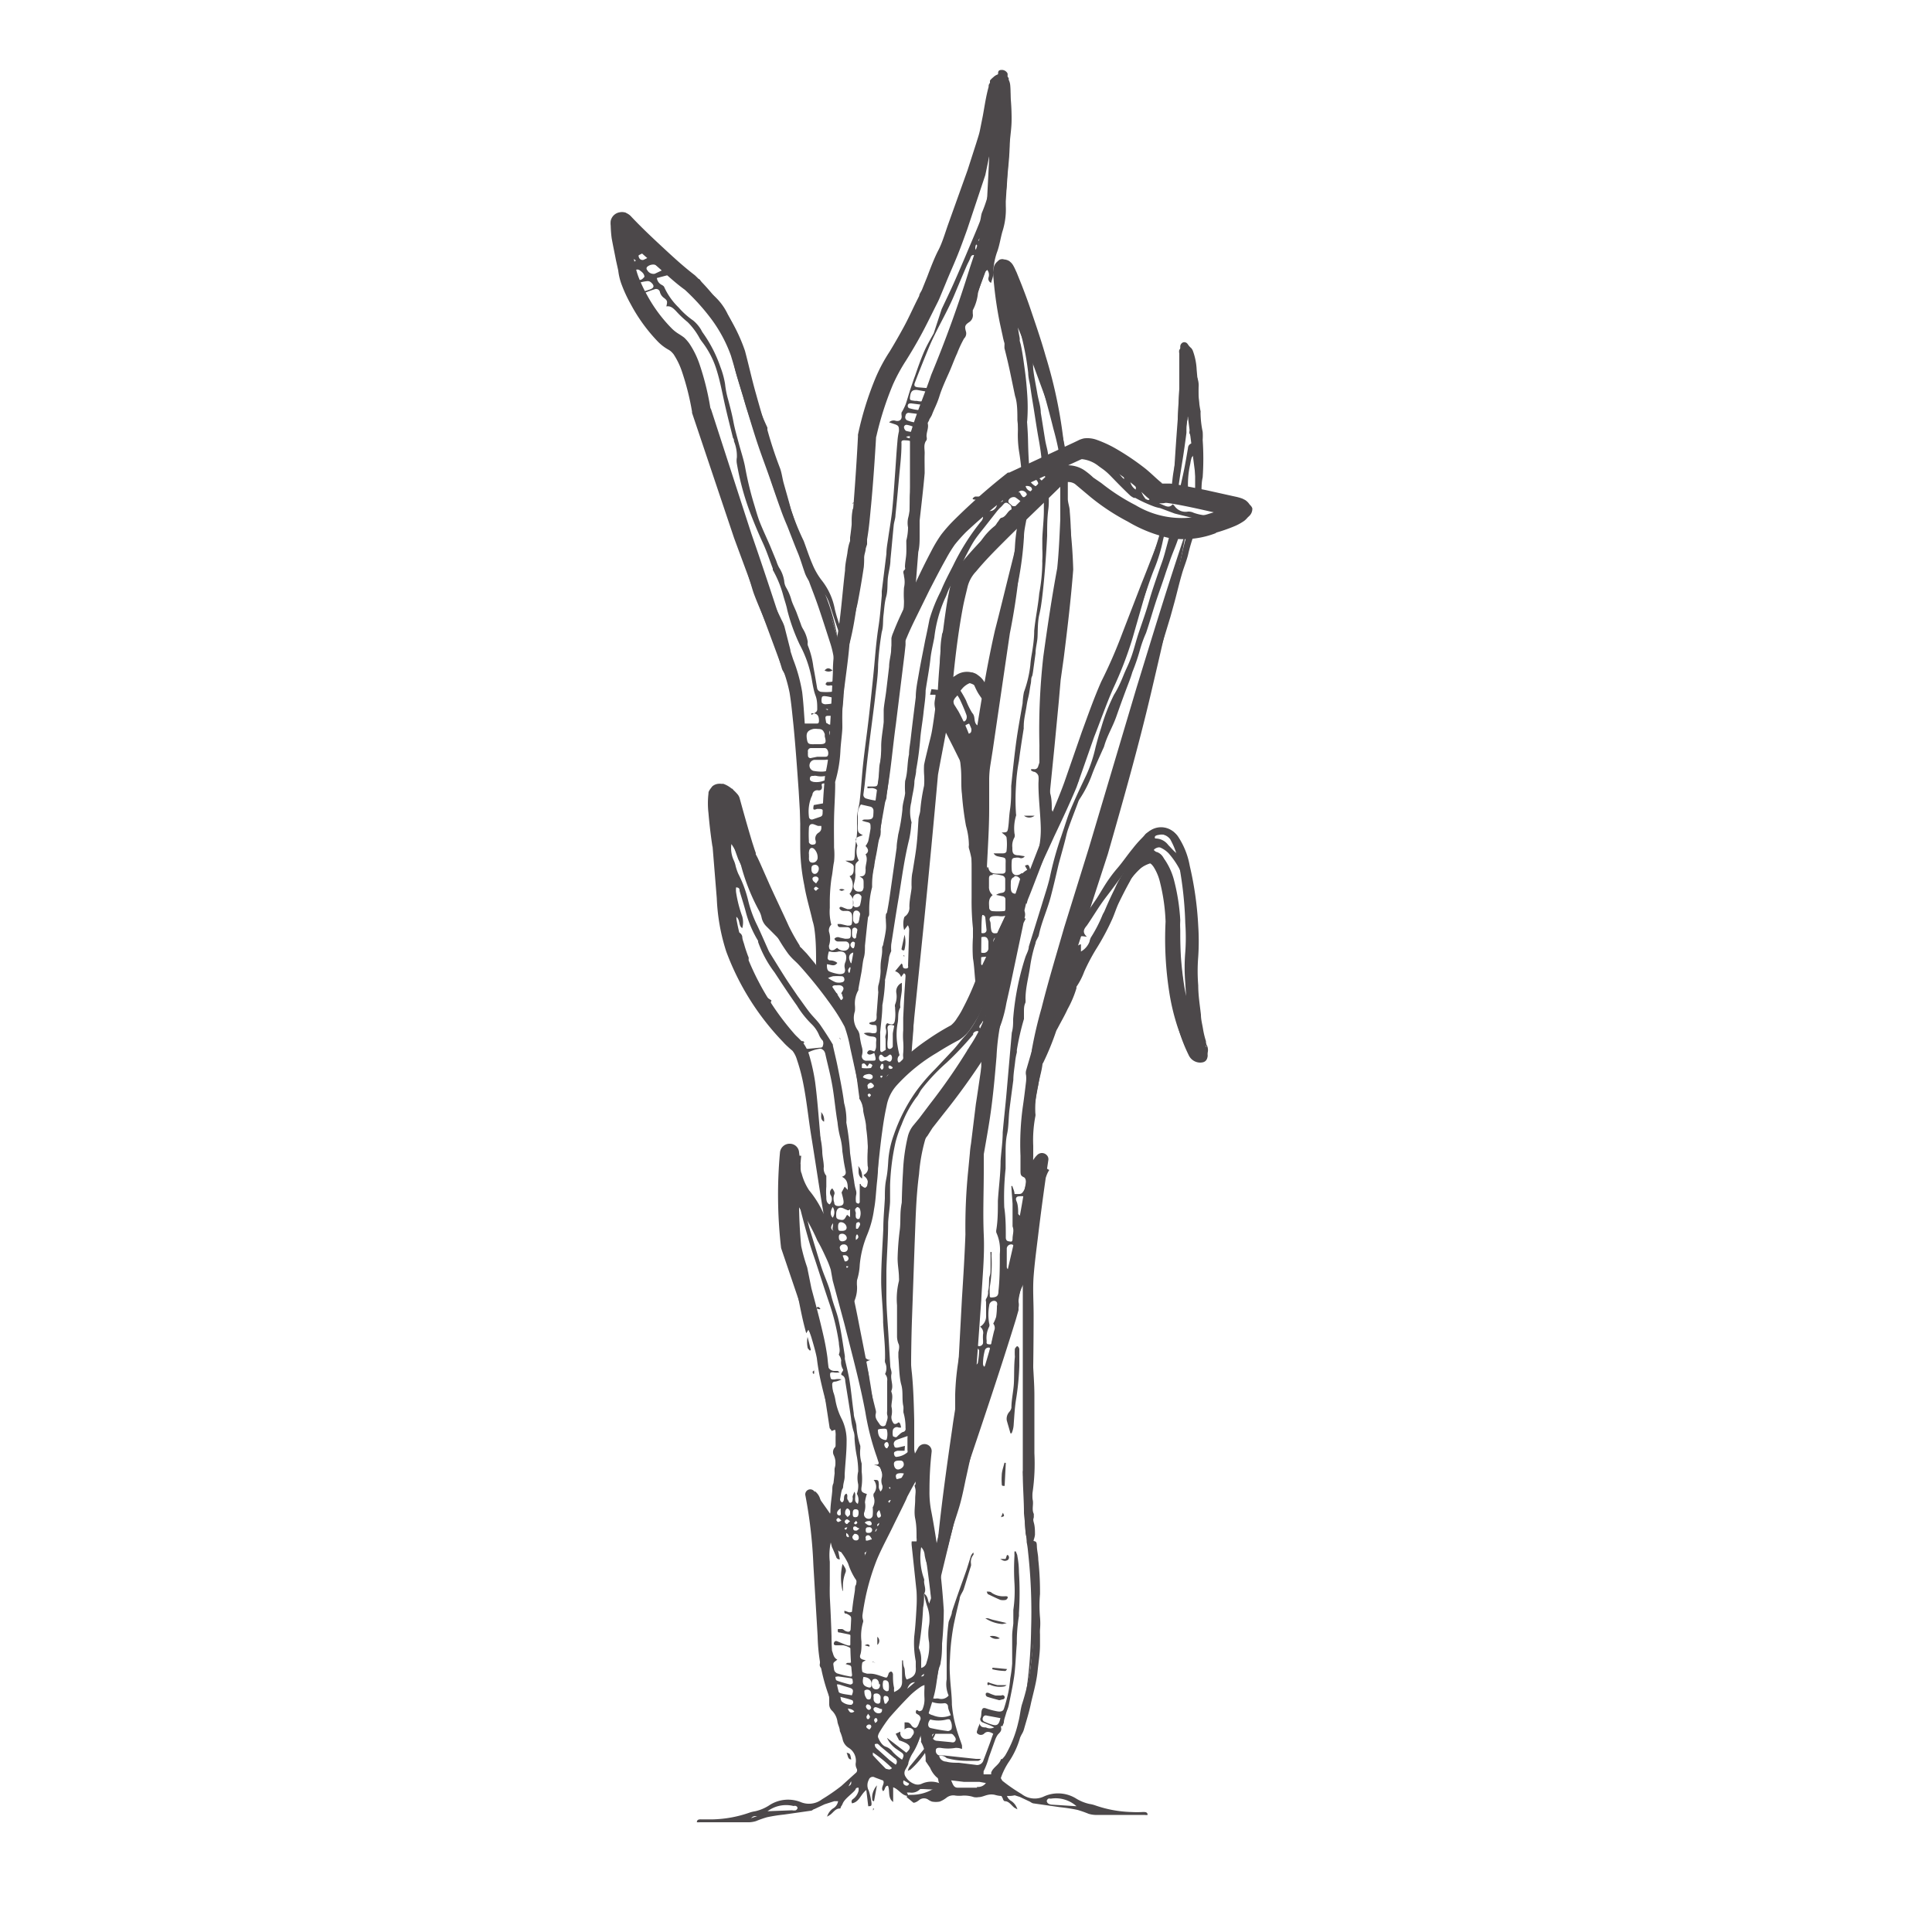 <svg id="Layer_1" data-name="Layer 1" xmlns="http://www.w3.org/2000/svg" viewBox="0 0 100 100"><path d="M43.22,74l-.18.07c0-.06-.09-.11-.1-.17l-.12-.79c-.08-.51-.15-1-.24-1.52s-.19-1.06-.31-1.59a3.08,3.08,0,0,0-.43-1.17l-.11.18c-.07-.26-.13-.49-.18-.71s-.13-.6-.19-.91c-.11-.54-.21-1.08-.32-1.63a4,4,0,0,0-.11-.44,14.6,14.6,0,0,1-.36-2.95,12.76,12.76,0,0,1,0-1.75c0-.27,0-.55,0-.83s.07-.3.34-.21a.36.36,0,0,1,.28.38c0,.29.06.57.09.85a1.13,1.13,0,0,0,0,.18,7.84,7.84,0,0,0,.78,1.56l.12.12a.69.69,0,0,1,.28.49.31.31,0,0,0,.18.29,4.15,4.15,0,0,0,0-.87s0,0,0-.05c0-.53-.25-1-.26-1.55a7.56,7.56,0,0,0-.14-1.05,2.16,2.16,0,0,1,0-.35.92.92,0,0,0-.1-.54.36.36,0,0,1,0-.1c0-.26-.05-.52-.07-.78-.06-.56-.1-1.12-.17-1.68s-.16-1-.26-1.44a2.08,2.08,0,0,0-.48-.79c-.21-.26-.41-.52-.62-.77s-.56-.65-.85-1a5.37,5.37,0,0,1-1.28-2A9.05,9.05,0,0,1,38,49.3c0-.33-.12-.66-.18-1s-.18-.83-.24-1.24a4.1,4.1,0,0,1-.06-.78,7.9,7.9,0,0,0-.15-1.76A25.18,25.18,0,0,1,37,41.8a2.81,2.81,0,0,1,0-.58.7.7,0,0,1,.34-.48l.31.49c.17-.08.17-.24.21-.37S38,41,38,41c.1.6.18,1.21.32,1.81s.3.91.45,1.36a.21.21,0,0,1,0,.16.27.27,0,0,1-.08-.07,7.83,7.83,0,0,1-.36-.78,5.71,5.71,0,0,1-.13-.72c-.06-.24-.12-.48-.19-.73a.18.18,0,0,0-.2-.15,1.52,1.52,0,0,0,.06.64c.15.44.33.87.48,1.31s.29,1,.45,1.42.29.81.44,1.21.37.66.48,1a.83.83,0,0,0,.29.43l.53.5a.64.64,0,0,0,.16.11.25.25,0,0,0,0-.31c-.18-.24-.36-.47-.53-.71a.72.72,0,0,1-.12-.25,4,4,0,0,1-.2-.58,9.59,9.59,0,0,1,.51.88c.19.31.4.6.59.91s.37.6.59.88a4.8,4.8,0,0,0,.7.84,1,1,0,0,0,0-.26c0-.59,0-1.18-.08-1.77a2.52,2.52,0,0,0-.1-.46c-.14-.62-.33-1.23-.43-1.85a10.14,10.14,0,0,1-.21-2.06c0-.17,0-.33,0-.5v-.66c0-.33,0-.67,0-1,0-.77-.05-1.55-.09-2.32,0-.5,0-1-.08-1.49A6.82,6.82,0,0,0,41,36.31a2.44,2.44,0,0,1-.09-.47,2.48,2.48,0,0,0-.37-1.09.58.58,0,0,1-.08-.18c-.11-.37-.21-.73-.32-1.09s-.17-.43-.26-.64-.19-.5-.3-.74c-.17-.42-.35-.82-.51-1.24-.11-.27-.18-.56-.27-.84s-.19-.77-.31-1.15c-.2-.66-.41-1.32-.64-2s-.39-1-.58-1.53c-.11-.28-.18-.56-.27-.84s-.19-.54-.27-.82-.21-.74-.3-1.12-.2-.78-.3-1.17c0-.11-.06-.22-.08-.32,0-.33-.07-.66-.12-1a5.27,5.27,0,0,0-.19-.68,7.55,7.55,0,0,0-.38-.93,2.32,2.32,0,0,0-.76-.8l-.78-.52a1.45,1.45,0,0,1-.56-.66A5.33,5.33,0,0,0,33,15.9a1.8,1.8,0,0,1-.08-.21,6.32,6.32,0,0,0-.34-.95c0-.1-.06-.21-.09-.31s-.09-.29-.13-.43l-.15-.72a2.19,2.19,0,0,0,0-.27,10.7,10.7,0,0,1-.19-1.48,1.28,1.28,0,0,1,0-.38c0-.15.12-.18.29-.14a.64.64,0,0,1,.39.29c.15.25.28.5.45.73s.44.55.66.83a7.44,7.44,0,0,0,1.22,1l.92.71a2.34,2.34,0,0,0,.27.15l0,0-.07-.28c.05,0,.09.05.1.08a2.5,2.5,0,0,0,.66.75,3,3,0,0,1,.76,1c.27.49.49,1,.72,1.53a1.05,1.05,0,0,1,.08.34,6,6,0,0,0,.36,1.44,4.5,4.5,0,0,1,.14.49,11.82,11.82,0,0,0,.75,2.06l0,.12a21.08,21.08,0,0,0,.66,2c.08.23.11.47.17.71.13.47.27.94.39,1.41A13.2,13.2,0,0,0,41.6,28c.15.4.28.81.45,1.2a3.6,3.6,0,0,0,.46.81,3.42,3.42,0,0,1,.7,1.52,7.49,7.49,0,0,0,.23.77s.05.07.08.12a.68.68,0,0,0,.17-.5c0-.2,0-.4,0-.6a.56.56,0,0,1,.06-.32A1.57,1.57,0,0,0,44,30.2c.08-.5.15-1,.22-1.52a.53.53,0,0,0,0-.25c-.09-.17,0-.35,0-.53a2.75,2.75,0,0,0-.09-.5,2.7,2.7,0,0,1,0-1s0-.08.09-.14c.11.18,0,.33,0,.48a4,4,0,0,0,.08.51.66.66,0,0,0,.12-.4c0-.45.06-.9.1-1.35,0-.28,0-.57.08-.85s.07-.57.1-.85c0-.05,0-.1,0-.13-.14-.28,0-.53.06-.8a1.65,1.65,0,0,0,0-.32c0-.24,0-.47,0-.71,0,0,0-.12.06-.13s.15-.17.18-.28a7.1,7.1,0,0,0,.22-.79,2.78,2.78,0,0,1,.35-.92,12.37,12.37,0,0,1,.86-1.39,15.24,15.24,0,0,0,1-1.65,10.44,10.44,0,0,0,.6-1.52,4.38,4.38,0,0,1,.57-1.29,3.11,3.11,0,0,0,.25-.52c.28-.66.58-1.31.85-2s.39-1.11.57-1.68.38-1.22.54-1.84A7.38,7.38,0,0,0,51,6.78a9.78,9.78,0,0,1,.3-1.3l.15-.71c.07-.32.13-.63.21-.94,0-.1,0-.21.18-.21a.33.33,0,0,1,.31.18.57.57,0,0,1,0,.14,11.45,11.45,0,0,1,.21,2.26c0,.42-.07.83-.1,1.24,0,.61-.08,1.22-.13,1.84,0,.3-.06.6-.09.9a.9.9,0,0,0,0,.23A3.76,3.76,0,0,1,51.88,12c-.1.36-.15.73-.28,1.07a3.5,3.5,0,0,0-.19,1.11c0,.15-.07.29-.11.46a.23.23,0,0,1-.13-.29.41.41,0,0,0-.07-.38c-.05.05-.11.08-.13.14-.12.34-.25.69-.35,1.05a2.4,2.4,0,0,1-.27.9s0,.11,0,.17a.43.43,0,0,1-.18.44c-.23.15-.25.23-.17.5a.36.36,0,0,1-.1.35,6,6,0,0,0-.36.77c-.14.3-.25.61-.38.91s-.39.84-.53,1.29-.28.67-.4,1a2.53,2.53,0,0,1-.13.22c0,.07-.09.15-.08.21.06.24-.08.46-.06.69a.31.31,0,0,1,0,.17c-.18.22-.09.47-.1.71s0,.69,0,1c-.07.82-.17,1.64-.26,2.46,0,.26,0,.53,0,.79s0,.55-.07.83l-.12,1.53a.34.34,0,0,0,0,.16.92.92,0,0,0,.36-.43c.22-.41.41-.83.65-1.23a5.68,5.68,0,0,1,.67-1c.18-.19.31-.42.47-.62a1,1,0,0,1,.21-.19,5,5,0,0,0,.89-.89v0l-.31-.06v-.05s.08-.08.13-.09h.25a.64.64,0,0,0,.51-.2.85.85,0,0,1,.65-.31.21.21,0,0,0,.1,0l.63-.45a1.15,1.15,0,0,1,.27-.14,8.41,8.41,0,0,0,1.64-.76l.14-.07,1.14-.4a.59.59,0,0,0,.16-.07,1.24,1.24,0,0,1,1.26,0,6.28,6.28,0,0,1,1.18.8l.69.56a3,3,0,0,1,.35.36,1.79,1.79,0,0,0,.62.47.82.82,0,0,0,.27.06c.32,0,.64,0,1,.07a12.15,12.15,0,0,1,1.36.29,3,3,0,0,0,1,.13,6.43,6.43,0,0,1,.76,0,.41.41,0,0,1,.36.27.51.51,0,0,1-.21.44c-.21.12-.41.26-.63.37a1.2,1.2,0,0,1-.33.13c-.52.11-1,.25-1.58.32a3.4,3.4,0,0,1-1.58-.13l-.63-.18L59,26.89l-.09-.05a1.72,1.72,0,0,1-.64-.34c-.32-.21-.66-.4-1-.59s-.58-.3-.85-.47-.6-.4-.89-.61l-.19-.13a.18.18,0,0,0-.25,0c-.51.37-1,.71-1.52,1.09A6.54,6.54,0,0,0,52.38,27c-.28.35-.6.67-.88,1s-.55.73-.84,1.08a7.81,7.81,0,0,0-.84,1.35c-.06.11-.09.25-.15.37a7.61,7.61,0,0,0-.51,2.05,5.1,5.1,0,0,0,0,.78c0,.75,0,1.49,0,2.23A9.49,9.49,0,0,1,48.93,37c-.09.59-.21,1.17-.31,1.76,0,.24-.07.49-.1.73-.08.74-.16,1.47-.25,2.21S48.07,43,48,43.57s-.12,1.12-.18,1.69a10.41,10.41,0,0,1-.16,1.1A8.29,8.29,0,0,0,47.52,48c0,.59,0,1.18-.05,1.77,0,1-.12,2-.18,3,0,.55-.07,1.11-.1,1.66,0,.11,0,.21,0,.34a.73.73,0,0,0,.17-.07c.24-.18.48-.36.73-.53s.32-.2.48-.3a2.75,2.75,0,0,0,.91-.82,5.9,5.9,0,0,0,.4-.69c0-.06.07-.12.11-.17a1.83,1.83,0,0,0,.35-.66c.12-.34.26-.66.4-1,.23-.58.45-1.16.69-1.73a13.09,13.09,0,0,1,.65-1.43,6.11,6.11,0,0,0,.42-.94c.11-.29.2-.59.29-.89s.09-.34.38-.52l-.12-.21c.15-.07.18-.06.23.06a1.65,1.65,0,0,1,.06.85c-.1.5-.22,1-.34,1.5-.07.26-.17.51-.24.77-.27,1-.54,2.06-.8,3.09-.14.53-.24,1.08-.41,1.61a5.68,5.68,0,0,1-.92,1.9l-.95,1.21a.54.54,0,0,0-.11.23.59.59,0,0,1-.2.39,6.61,6.61,0,0,0-1,1.29,11.11,11.11,0,0,0-.64,1.35,3.62,3.62,0,0,0-.23,1.31c0,.09,0,.19-.12.21a.21.21,0,0,0-.15.21c0,.36-.08.72-.1,1.09s0,.85,0,1.28,0,.82,0,1.23c0,.15,0,.31,0,.46s0,.5,0,.75l0,1.52c0,.74,0,1.49,0,2.24,0,.58,0,1.15.07,1.72.08.82.1,1.63.12,2.45,0,.5,0,1,0,1.51a2.82,2.82,0,0,0,.07.31h.06a2,2,0,0,1,.21-.3.26.26,0,0,1,.19-.08s.08.07.11.12a.17.17,0,0,1,0,.1,10.86,10.86,0,0,0-.08,2.67c.06.69.17,1.37.26,2.06,0,.19.11.38.16.58.11.41.23.81.3,1.23a11.91,11.91,0,0,1,.16,1.45c0,.59,0,1.18,0,1.77,0,.36,0,.73-.07,1.08,0,.15-.1.29-.12.44-.07.37-.1.74-.18,1.1s-.18.64-.29,1-.32.85-.47,1.28a3.18,3.18,0,0,1-.42.94,2.17,2.17,0,0,0-.19.44c0,.12-.1.25-.16.37a.34.34,0,0,0,0,.34.9.9,0,0,0,.45.39.48.48,0,0,0,.39,0,1.18,1.18,0,0,1,1,0,3,3,0,0,0,1.65.28,3.37,3.37,0,0,1,.55,0,6,6,0,0,1,1.2.14.76.76,0,0,0,.3,0,.34.34,0,0,1,.34.1,1.26,1.26,0,0,1-.73.09,4.21,4.21,0,0,0-1.73-.09,1.84,1.84,0,0,1-.77-.07,2.62,2.62,0,0,0-.62-.12l-1.1-.06c-.06,0-.14,0-.16,0a.61.61,0,0,1-.55.18h-.14l.09.18c-.35,0-.49-.34-.8-.45l0,.76c-.3-.22-.15-.57-.27-.84-.18,0-.13.21-.25.28-.16-.18.11-.38,0-.55L45.28,92a.21.21,0,0,0-.31.12.6.6,0,0,0,0,.57,3.48,3.48,0,0,1,.14.64c0,.13,0,.16-.17.16l-.1-.84c-.29.22-.36.62-.74.69-.06-.13,0-.19.09-.25a.78.78,0,0,0,.25-.4.83.83,0,0,0,0-.16c-.07,0-.13,0-.16.09s-.36.34-.52.52-.13.23-.21.34,0,.12-.1.13c-.21,0-.33.22-.49.33l-.15.09a.79.79,0,0,1,.3-.42.53.53,0,0,0,.27-.38l-.2,0-.5.16-.53.25c-.05,0-.1.07-.16.08l-1.4.2a8.68,8.68,0,0,0-.89.14,5.49,5.49,0,0,0-.57.2,1.35,1.35,0,0,1-.35.06l-1.46,0-1.09,0a1.24,1.24,0,0,1-.16,0c0-.17.16-.15.26-.15s.39,0,.58,0a6.18,6.18,0,0,0,1.86-.34,1.67,1.67,0,0,1,.32-.08,2.26,2.26,0,0,0,.7-.29,1.77,1.77,0,0,1,1.64-.19,1.11,1.11,0,0,0,1.12-.14,10.13,10.13,0,0,0,1-.69l.73-.66a.18.18,0,0,0,.06-.24.5.5,0,0,1-.05-.27.78.78,0,0,0-.36-.8.69.69,0,0,1-.32-.47,2.4,2.4,0,0,0-.14-.4c0-.15-.09-.31-.12-.46a1,1,0,0,0-.27-.58.46.46,0,0,1-.16-.36c0-.08,0-.15,0-.23a1.83,1.83,0,0,0-.11-.61,3.9,3.9,0,0,1-.16-.77.34.34,0,0,0-.14-.25.21.21,0,0,1-.08-.19,2.73,2.73,0,0,0,0-.9q0-.7,0-1.41c0-.69.08-1.36.1-2.05a1.24,1.24,0,0,0-.18-.76,1,1,0,0,1-.06-.54,2.78,2.78,0,0,0,0-.58,2.53,2.53,0,0,1,0-.55,2.29,2.29,0,0,0,0-.37,2.13,2.13,0,0,0-.22-.9,3.61,3.61,0,0,1-.23-.36c-.09-.18-.06-.23.13-.23s.2-.06.2-.19,0-.08,0-.13a.76.76,0,0,1,.3.49c.11.28.24.55.37.83,0,0,0,0,.07,0a1,1,0,0,0,.07-.23c0-.38.07-.75.1-1.13,0-.13,0-.25.06-.37l.06-.52a1.87,1.87,0,0,1,0-.25.92.92,0,0,0-.05-.69.36.36,0,0,1,.05-.38.42.42,0,0,0,.09-.14A1.57,1.57,0,0,0,43.22,74Zm8.63-48.37-.1,0a4.33,4.33,0,0,0-.81.46s-.06.13,0,.17a.33.33,0,0,0,.49.13.39.39,0,0,0,.17-.41l.1,0c.22,0,.23,0,.2-.28a.17.17,0,0,0,0-.07c.21.09.29.06.42-.18C52.07,25.31,51.91,25.38,51.85,25.64Zm-.17-19,.14-.07c.08,0,.15-.09.13-.19s-.19-.27-.28-.27-.15.07-.17.15-.12.41-.16.61-.12.63-.19.94-.13.56-.2.83a1.83,1.83,0,0,1-.06.25c-.15.39-.31.78-.46,1.18-.2.57-.39,1.14-.6,1.71,0,.17-.15.33-.19.5A6.55,6.55,0,0,1,48.87,14a6.93,6.93,0,0,0-.42,1c-.07.17-.06.37-.13.54-.21.48-.44,1-.65,1.42a15.61,15.61,0,0,1-1.13,1.88c-.24.37-.46.74-.68,1.12a.22.22,0,0,0,0,.11c-.18.63-.39,1.25-.52,1.88-.17.84-.28,1.7-.39,2.55-.08.66-.13,1.32-.18,2a12.93,12.93,0,0,0-.06,2,4.83,4.83,0,0,1,0,.85q-.15,1-.33,1.92a17.7,17.7,0,0,0-.41,2.05c-.07.88-.21,1.76-.31,2.64,0,.28-.05.57-.06.85s0,.56,0,.83-.08.81-.1,1.21a6.7,6.7,0,0,1-.27,1.61.36.36,0,0,0,0,.1c0,.61-.05,1.21-.06,1.82s0,1,0,1.49a3.57,3.57,0,0,1,0,.73c-.06.28-.07.56-.13.84a9.08,9.08,0,0,0-.09,1.17c0,.13,0,.26,0,.38a2.57,2.57,0,0,0,.08.87.41.41,0,0,0-.12.37,1.15,1.15,0,0,1,0,.71.07.07,0,0,0,0,.05c0,.18.11.24.27.17l.15-.1a.47.47,0,0,0,.43.14.26.26,0,0,0,.2-.28.2.2,0,0,0-.2-.19h-.35a.2.2,0,0,1-.22-.14.23.23,0,0,1,.28-.06l.27.06c.25,0,.3,0,.3-.26v-.13a.19.19,0,0,0-.17-.21l-.35,0c-.07,0-.16,0-.17-.16a.91.91,0,0,1,.17,0l.34.08c.16,0,.23,0,.24-.17a2.16,2.16,0,0,0,0-.36.24.24,0,0,0-.23-.23h-.18a.24.24,0,0,1-.24-.13c0-.1.09-.09.16-.06a2.77,2.77,0,0,0,.26.1c.18,0,.23,0,.28-.17a.62.62,0,0,0-.18-.62.71.71,0,0,0,0-.92c.25-.08.21-.29.22-.47s-.25-.22-.43-.33l.19,0c.25,0,.26,0,.29-.24a5.39,5.39,0,0,1,.07-.79,3.69,3.69,0,0,0,.05-.88c0-.1,0-.2,0-.3,0-.3.11-.6.14-.9.06-.51.09-1,.14-1.55s.14-1.24.22-1.86.14-1.14.2-1.71.15-1.39.21-2.08.11-1.21.2-1.8.12-1.08.17-1.61c0-.08,0-.15,0-.23l.24-1.93c0-.29.06-.58.1-.87s.14-.87.19-1.3c.07-.66.11-1.31.16-2s.07-1.09.12-1.64a3.35,3.35,0,0,1,.08-.54c0-.22,0-.29-.21-.36s-.18-.06-.3-.1a.33.33,0,0,1,.34-.08c.22.05.35-.09.3-.31l0-.11a3,3,0,0,0,.22-.44c.1-.3.18-.6.28-.89s.13-.39.2-.57c.14-.41.28-.81.45-1.21s.35-.69.52-1L48.74,16c.21-.45.43-.9.63-1.35s.52-1.19.77-1.79c.19-.45.39-.91.57-1.37.06-.15.06-.32.11-.47a7.39,7.39,0,0,0,.46-1.54.28.28,0,0,1,0-.12,3.71,3.71,0,0,0,.31-1c.09-.44.13-.88.22-1.32A.25.25,0,0,0,51.68,6.68ZM45,53l0-.06a.55.55,0,0,1,.17-.05.2.2,0,0,0,.2-.18,1.1,1.1,0,0,0,0-.18l.09-1.18a1.19,1.19,0,0,1,0-.33,3,3,0,0,0,.12-.79,2,2,0,0,1,0-.24c0-.25.07-.5.08-.74,0-.09,0-.16,0-.24a.35.35,0,0,0,.06-.17c.05-.23.1-.46.13-.69s0-.38,0-.58a.47.47,0,0,1,0-.16c0-.06,0-.11.06-.17.05-.27.1-.55.14-.83l.36-2.53c0-.22.05-.45.08-.68a9.42,9.42,0,0,0,.22-1.31s0,0,0,0c0-.28.11-.56.14-.84a4.26,4.26,0,0,1,0-.63c.14-.45.1-.92.2-1.37,0-.27.06-.55.09-.83.08-.71.17-1.42.26-2.13,0-.41.09-.82.16-1.23.1-.58.22-1.15.33-1.73.08-.36.15-.71.22-1.07a8.06,8.06,0,0,1,.59-1.47c.18-.45.41-.88.63-1.31a11.88,11.88,0,0,1,1.22-2c.08-.1.15-.2.23-.29s.2-.29-.06-.44l0,0c-.13-.06-.2-.05-.28.07s-.08.13-.13.18l-.37.35a6.33,6.33,0,0,0-.47.56c-.2.3-.36.63-.55.93-.34.52-.58,1.08-.88,1.62-.16.31-.33.63-.48.95-.29.62-.56,1.24-.85,1.86A8.49,8.49,0,0,0,46.38,35a13,13,0,0,0-.13,1.4c0,.43-.06.86-.08,1.29s0,.81-.06,1.21,0,.57-.08.86c0,.48-.09,1-.14,1.45a.52.52,0,0,1-.1.31.41.41,0,0,0-.11.24c0,.38-.06.77-.1,1.16a.85.85,0,0,1,0,.22c0,.13-.07.25-.1.39s-.07.41-.11.62-.1.46-.12.69a4.26,4.26,0,0,0-.11,1s0,0,0,.08a4.53,4.53,0,0,0-.15,1.22s0,.09,0,.14,0,.13-.06.19c-.06.49-.11,1-.16,1.48,0,.21,0,.42-.06.63s-.08.53-.13.79-.1.54-.15.81a.21.21,0,0,1,0,.07,1.37,1.37,0,0,0-.18.77,1.64,1.64,0,0,1,0,.32,1.09,1.09,0,0,0,.16,1,.76.76,0,0,1,.08.21,4.52,4.52,0,0,0,.12.64.76.76,0,0,1,0,.45.23.23,0,0,0,.27.26l.31,0c.08,0,.14,0,.13-.13a1.8,1.8,0,0,0-.07-.27c-.16.08-.29.14-.37,0,.09-.24.25-.1.38-.08.13-.17.07-.35.09-.52s0-.23-.21-.25a.69.69,0,0,1-.43-.17.83.83,0,0,1,.44,0c.19,0,.24,0,.23-.22s0-.2-.23-.21ZM34,14.39a.46.46,0,0,0,.26.36s.11.06.12.11a3.46,3.46,0,0,0,.75,1.06,4,4,0,0,0,.75.67,1.87,1.87,0,0,1,.41.48,1,1,0,0,0,.1.17A6.91,6.91,0,0,1,37.29,19a4.4,4.4,0,0,1,.24.88,4.64,4.64,0,0,0,.16.81c.1.38.2.75.27,1.13s.18.75.28,1.13.24.79.32,1.19A17.26,17.26,0,0,0,39,26c.11.35.2.71.34,1.06s.34.78.51,1.17l.33.8a2,2,0,0,0,.14.34,1.76,1.76,0,0,1,.27.7.79.79,0,0,0,.1.34,2.64,2.64,0,0,1,.28.67c.07.21.17.4.25.6l.23.62a1.12,1.12,0,0,0,.11.25,1.86,1.86,0,0,1,.25.68.48.48,0,0,0,0,.17,4.4,4.4,0,0,1,.29,1.12c.07.36.13.72.19,1.07a.24.24,0,0,0,.22.22,2.75,2.75,0,0,0,.5,0c.12,0,.13-.11.13-.21s-.08-.14-.18-.12a.38.38,0,0,1-.15,0s-.09-.06-.08-.07a.28.28,0,0,1,.08-.11s.05,0,.08,0c.25,0,.3-.06.31-.3a4.74,4.74,0,0,0-.2-1.63c-.2-.62-.4-1.25-.61-1.87s-.35-.95-.52-1.42l-.1-.18a1.6,1.6,0,0,1-.13-.3c-.12-.34-.22-.69-.35-1s-.36-.91-.54-1.37c-.12-.28-.24-.57-.34-.86-.19-.52-.35-1-.54-1.55s-.42-1.15-.62-1.74-.37-1.16-.55-1.75c-.12-.37-.22-.74-.33-1.12s-.22-.69-.3-1-.18-.92-.27-1.39a1.24,1.24,0,0,0-.12-.32,3.7,3.7,0,0,1-.36-.81,1.08,1.08,0,0,0-.11-.3A3.11,3.11,0,0,0,36,15a2.13,2.13,0,0,0-.41-.18,1,1,0,0,1-.42-.23l-.25-.25a.31.31,0,0,0-.31-.11ZM44.81,85.93c-.1.07-.18.1-.18.14a1.09,1.09,0,0,0,0,.44c0,.06.16.09.25.12l.18,0c.22,0,.44.09.65.16s.2.07.28-.15c0-.05.08-.12.13-.12s.09.07.1.14c0,.24,0,.47.06.71a.91.91,0,0,0,0,.21c.33-.15.43-.31.41-.61,0-.13,0-.25,0-.38s0-.44,0-.65c0,0,0,0,.05,0s0,0,0,0,0,.25.06.37,0,.44.13.62c.38-.12.5-.29.47-.64,0-.1,0-.2,0-.3a5,5,0,0,1-.08-1.28c.06-.51.09-1,.12-1.54a7.31,7.31,0,0,0,0-.81L47.19,80a.93.93,0,0,1,0-.22h.25a.62.62,0,0,0,0-.18c0-.33,0-.66-.07-1s0-.64,0-1,.07-.4,0-.59,0-.14.07-.2.11-.11.1-.16a3.7,3.7,0,0,0-.08-.48s-.07,0-.08,0A.79.79,0,0,0,47,77a.23.23,0,0,1,0,.14,3.82,3.82,0,0,1-.21.46c-.21.37-.43.74-.65,1.11-.11.21-.25.4-.36.61a6.07,6.07,0,0,0-.29.7c-.11.34-.22.69-.32,1s-.11.46-.17.68-.13.3-.16.45c-.07.36-.13.73-.17,1.1a1.11,1.11,0,0,0,0,.6.18.18,0,0,1,0,.12,2.46,2.46,0,0,0-.08,1c0,.06,0,.12,0,.18s0,.33-.06.5S44.57,85.9,44.81,85.93ZM51.43,50.4c.24-.13.22-.39.33-.58a.17.17,0,0,0-.07-.14c-.07,0-.13,0-.16.06s-.13.28-.18.42l-.36,1a3.66,3.66,0,0,1-.16.5,5.51,5.51,0,0,1-.71,1.19L50,53a2.54,2.54,0,0,1-.79.84l-1.12.73a6.49,6.49,0,0,0-.55.36c-.12.08-.29.14-.34.25s-.16.35-.4.35c0,0,0,0,0,0a5.07,5.07,0,0,0-.35.46,6.11,6.11,0,0,0-.38.65,4.91,4.91,0,0,0-.33.74,9,9,0,0,0-.28,2.2c0,.51,0,1-.06,1.54s-.07,1-.16,1.47a5.28,5.28,0,0,1-.35,1.31,5.32,5.32,0,0,0-.39,1.57,3.13,3.13,0,0,1-.14.79,1.66,1.66,0,0,0,0,.32,1.76,1.76,0,0,1-.12.72.41.41,0,0,0,0,.41.41.41,0,0,1,0,.34.25.25,0,0,0,.07.27c.07.06.12.13.07.23s0,.22,0,.33a.62.62,0,0,1,.07.19c.09.32.18.64.25,1a.34.34,0,0,0,.36.32.1.1,0,0,1,0,0c-.25.08-.32.13-.24.28a1.9,1.9,0,0,1,.16.77s0,0,0,.08l.06.32L45.33,73a.33.33,0,0,1,0,.17c-.06.24.1.39.2.55s.3.11.32,0,.14-.31.07-.49a.66.66,0,0,1,0-.2c0-.18,0-.36,0-.55,0-.35,0-.7,0-1a.43.43,0,0,0-.11-.36.67.67,0,0,0,0-.6.59.59,0,0,1,0-.19c0-.07,0-.13,0-.2,0-.56-.07-1.13-.1-1.69,0-.72-.1-1.43-.1-2.15,0-.9.07-1.8.11-2.7,0-.52.05-1,.08-1.56,0-.33,0-.66.07-1s.09-.67.11-1a5,5,0,0,1,.28-1.28,8.93,8.93,0,0,1,1.14-2.24,9.66,9.66,0,0,1,1-1.17l.94-1c.22-.24.4-.5.62-.73a4.63,4.63,0,0,0,.74-1.17,13.74,13.74,0,0,0,.56-1.38C51.4,50.85,51.58,50.65,51.43,50.4ZM42,37a1.28,1.28,0,0,0,.24-.15.18.18,0,0,0,.06-.15c0-.23,0-.47-.09-.7s-.15-.59-.2-.89a6,6,0,0,0-.61-1.73,9.68,9.68,0,0,1-.65-1.8c-.05-.26-.14-.5-.21-.76A5.64,5.64,0,0,0,40,29.5l0-.07c-.17-.45-.32-.91-.52-1.34S39,27,38.77,26.38A13.8,13.8,0,0,1,38.14,24a.91.91,0,0,1,0-.32,2,2,0,0,0-.15-.84c0-.06,0-.11-.05-.17-.16-.65-.33-1.3-.48-2s-.23-1.09-.4-1.62a4.58,4.58,0,0,0-.7-1.33,2.43,2.43,0,0,1-.14-.2,3.54,3.54,0,0,0-.63-.85,5.39,5.39,0,0,1-.6-.57c-.14-.14-.27-.28-.5-.24.06-.25.06-.3-.11-.43a.55.55,0,0,1-.22-.3.2.2,0,0,0-.27-.16q-.29.09-.57.21a.13.13,0,0,0-.07.19,1.05,1.05,0,0,1,.22.56s0,0,0,0a3.83,3.83,0,0,0,.69.76c.26.23.51.49.77.73l.26.23a2.82,2.82,0,0,1,.66.8,7.79,7.79,0,0,1,.35.77,11.89,11.89,0,0,1,.43,1.76,4.27,4.27,0,0,0,.26,1.11,1.69,1.69,0,0,1,.08.34c0,.17.06.35.11.52a20.72,20.72,0,0,0,.76,2.43c.19.48.37,1,.53,1.45.21.66.41,1.33.6,2a7.87,7.87,0,0,0,.48,1.25c.33.67.69,1.33,1,2a2.07,2.07,0,0,1,.15.34l.3,1.18a.53.53,0,0,1,0,.12c.06.26.11.53.16.79a8,8,0,0,0,.2,1.09,9.4,9.4,0,0,1,.36,1.72.4.4,0,0,0,0,.13h.64c.08,0,.12,0,.13-.13,0-.3-.1-.41-.4-.4Zm-4.14,6.62a.09.09,0,0,0,0,.05,1.49,1.49,0,0,0,.12.86,1.41,1.41,0,0,1,.1.31,2.84,2.84,0,0,0,.13.38,6.11,6.11,0,0,1,.51,1.37,6.13,6.13,0,0,0,.48,1.32c.19.4.36.8.54,1.2a1.51,1.51,0,0,0,.11.22l.51.82c.15.24.3.48.46.72l.47.69c.2.27.39.55.59.81s.42.45.59.7.43.64.64,1a.43.43,0,0,1,0,.05l.18.78c.07.32.13.63.19.94s.16.83.21,1.25a3.32,3.32,0,0,1,.12.94.36.36,0,0,0,0,.1A12.28,12.28,0,0,1,44,59.69c.07.48.13,1,.21,1.45a2.66,2.66,0,0,0,.1.49.49.49,0,0,1,0,.24,1.15,1.15,0,0,0,0,.37s.08.06.12.06a.11.11,0,0,0,.07-.08c0-.13,0-.26,0-.38v-.56h.05s0,.09.08.12a.3.3,0,0,0,.16.08s.09-.08.11-.12a.41.41,0,0,0-.14-.46.2.2,0,0,1-.06-.09.37.37,0,0,0,.21-.46,6.34,6.34,0,0,1,0-.76s0,0,0-.07a1.53,1.53,0,0,0,0-.3,8,8,0,0,0-.08-.84c0-.29-.1-.58-.15-.87a1.21,1.21,0,0,0-.2-.64.1.1,0,0,1,0-.07c-.07-.48-.12-1-.21-1.45a6.74,6.74,0,0,1-.13-1.1,1.63,1.63,0,0,0-.13-.61,9.14,9.14,0,0,0-.55-1.08,2.24,2.24,0,0,0-.59-.78.36.36,0,0,1-.08-.15,3.07,3.07,0,0,0-.17-.31c-.28-.35-.43-.79-.82-1.05l0-.06c-.14-.17-.27-.35-.42-.51-.56-.59-1.13-1.17-1.71-1.75a.91.91,0,0,1-.25-.46,1.31,1.31,0,0,0-.12-.33,10.55,10.55,0,0,1-.95-2.39c-.09-.24-.17-.49-.28-.73A3.77,3.77,0,0,0,37.81,43.62Zm10.82-7.9a3.09,3.09,0,0,0,0-.67,8.83,8.83,0,0,1,0-1.36,4.11,4.11,0,0,1,.07-.78c0-.13.09-.25.12-.38,0-.28.09-.55.13-.83a8.35,8.35,0,0,1,.52-1.58,11.28,11.28,0,0,1,1-1.78c.07-.12.18-.22.26-.34a3.22,3.22,0,0,1,.7-.77c.07-.05.11-.15.17-.22s.11-.2.19-.21c.25-.06.3-.35.51-.43a.08.08,0,0,0,0-.07c0-.12-.07-.18-.16-.23a.15.15,0,0,0-.22,0c-.07.07-.12.14-.19.2s-.16.17-.23.26l-.51.65c-.2.26-.41.5-.59.77s-.32.56-.47.84l-.26.54c-.17.35-.35.69-.52,1s-.18.44-.29.65A6.9,6.9,0,0,0,48.36,33c-.07.37-.16.72-.2,1.09-.06.55-.17,1.1-.25,1.65,0,.38-.07.77-.11,1.16s-.12.83-.16,1.25a16.12,16.12,0,0,1-.22,1.7c0,.19-.06.38-.09.58,0,.36-.12.73-.16,1.09a2,2,0,0,0,0,1,.16.16,0,0,1,0,.12,5.31,5.31,0,0,1-.11.8c-.25,1-.38,2-.54,3-.14.81-.26,1.62-.39,2.44a2.08,2.08,0,0,0,0,.35,1.63,1.63,0,0,0-.11.31,11.46,11.46,0,0,1-.21,1.17.17.17,0,0,0,0,.07,8.69,8.69,0,0,1-.14,1.25c0,.46-.07.92-.11,1.38a.34.34,0,0,0,0,.1v.32c0,.16,0,.32,0,.48s.08.15.1.14.12-.07.18-.11a.08.08,0,0,0,0-.07c0-.17,0-.33,0-.5a.31.31,0,0,1,0-.19.59.59,0,0,0,0-.37c0-.1,0-.2.09-.25.28.12.37.08.4-.22s0-.4,0-.6a.27.27,0,0,1,0-.15,1.1,1.1,0,0,0,.06-.62.49.49,0,0,1,.29-.5c0,.13,0,.25,0,.36s-.06.42-.08.63,0,.22,0,.29c-.16.26-.08.54-.14.81a3.34,3.34,0,0,0,0,1.18,4.57,4.57,0,0,0,.1.48.29.29,0,0,0-.06.37s.11,0,.15,0,.11-.16.1-.27a.83.83,0,0,1,0-.22,4,4,0,0,0,0-.6,3.63,3.63,0,0,1,0-.57c0-.22,0-.43,0-.65l.06-1.24.06-.9c0-.06,0-.14-.09-.16l-.14.19a.46.46,0,0,0-.31-.3l.33-.4c.12.07,0,.25.2.26S47,50,47,50l.06-1.91a.59.59,0,0,0-.07-.2l-.19.25a1.19,1.19,0,0,1,0-.65.14.14,0,0,1,.06-.07.55.55,0,0,0,.21-.49c0-.31.07-.62.11-.93a1,1,0,0,0,0-.17c0-.24,0-.49.06-.73.07-.47.16-.94.21-1.42s.06-.82.09-1.23c0-.16.07-.31.09-.47a9.64,9.64,0,0,1,.2-1.31,3.94,3.94,0,0,0,0-.6,3.88,3.88,0,0,1,0-.48c.06-.31.14-.61.21-.91s.15-.57.2-.86.13-.83.18-1.25c0-.2,0-.4,0-.61h-.28l.07-.29ZM44.9,40.8l0-.09h.21c.29,0,.31,0,.36-.28s0-.69.09-1a5.29,5.29,0,0,0,.05-.8c0-.42.09-.84.13-1.26,0-.2,0-.4,0-.6s.09-.67.13-1l.15-1.26c0-.29.09-.58.11-.88a1.76,1.76,0,0,1,.26-.81,3.81,3.81,0,0,0,.4-1.72,5.14,5.14,0,0,1,0-.68,1.3,1.3,0,0,0,0-.59c0-.14-.1-.25.05-.35a.16.16,0,0,0,0-.12c0-.24.06-.48.07-.72s0-.45,0-.66A2.85,2.85,0,0,0,47,27.3a1.24,1.24,0,0,1,0-.47,3.22,3.22,0,0,0,.11-.81,2.69,2.69,0,0,1,.11-1,.81.81,0,0,0,0-.27,5.35,5.35,0,0,1,0-1.13,3.13,3.13,0,0,0,0-.61c0-.2-.16-.21-.39-.22s-.16.11-.17.22c0,.55-.07,1.09-.12,1.64s-.12,1.34-.19,2c0,.18-.07.35-.09.52-.06.6-.11,1.19-.17,1.79,0,.31-.09.61-.13.92s0,.68-.09,1-.1.63-.14.95,0,.59-.09.88a15.41,15.41,0,0,0-.19,1.68c0,.58-.1,1.17-.16,1.76-.11.92-.24,1.85-.35,2.78-.07.57-.13,1.15-.19,1.73l-.06.45a.2.2,0,0,0,.14.22,3.13,3.13,0,0,0,.44.1.16.16,0,0,0,.19-.16c0-.3,0-.43-.31-.48Zm1.74,33.09-.12,0a.22.22,0,0,0-.3.11.79.79,0,0,0,0,.34s.11.06.16.05.1-.09.16-.13a.62.62,0,0,1,.19-.14.16.16,0,0,0,.14-.2,2.8,2.8,0,0,0-.11-.82s0-.08,0-.12a1.09,1.09,0,0,0,0-.18c-.09-.37,0-.75-.11-1.13s-.11-1-.15-1.42c0-.09,0-.2,0-.25s.09-.3,0-.46a1.09,1.09,0,0,1-.07-.35c0-.54,0-1.09,0-1.63a3.8,3.8,0,0,1,.1-1.26,1,1,0,0,0,0-.17c0-.32-.07-.64-.07-1a14.15,14.15,0,0,1,.11-1.45c.06-.45,0-.89.09-1.33s.1-1.09.15-1.64a4.56,4.56,0,0,1,.14-.9c.12-.44.29-.86.44-1.29a.39.39,0,0,1,.06-.13,3,3,0,0,0,.49-.77c.22-.35.42-.71.66-1s.49-.64.74-1l.22-.27.5-.63a.27.27,0,0,0,0-.38c.36,0,.53-.24.37-.51a.31.31,0,0,0,.17-.05.6.6,0,0,0,.17-.22s-.08-.15-.14-.18-.19,0-.26.11l0,.06A16.56,16.56,0,0,1,49,55a10,10,0,0,0-1.3,1.38c-.1.13-.16.3-.27.42a5.76,5.76,0,0,0-.76,1.4,6,6,0,0,0-.32.93,11.93,11.93,0,0,0-.28,2.23c0,.27,0,.54,0,.8s-.08.74-.1,1.11c0,.83-.07,1.67-.09,2.5,0,.43,0,.86,0,1.29,0,.71.07,1.41.11,2.12l.09,1.51c0,.15.09.3.06.43-.06.29.12.58,0,.86a.09.09,0,0,0,0,.07c.1.25,0,.5,0,.75a1.11,1.11,0,0,1,0,.51.5.5,0,0,0,.09.33c.05.1.16.07.25,0S46.62,73.76,46.64,73.89Zm-2.29,3.43a1.17,1.17,0,0,0,.07-.49,1.52,1.52,0,0,1,0-.67,4.46,4.46,0,0,0-.06-.72,6.94,6.94,0,0,1-.13-1,1,1,0,0,0-.06-.39,3.44,3.44,0,0,1-.12-.64c-.09-.64-.2-1.28-.3-1.92,0-.14-.05-.26-.17-.31s.09-.23.06-.29a.71.71,0,0,1-.1-.47.63.63,0,0,0-.07-.22s-.06-.08-.05-.1c.09-.21,0-.4,0-.6a11.43,11.43,0,0,0-.48-2c-.26-.76-.5-1.52-.75-2.28-.12-.35-.24-.7-.34-1.06q-.24-.84-.45-1.68c-.06-.25-.09-.52-.14-.77a1.91,1.91,0,0,0-.11-.41s-.07-.07-.13-.12a.53.53,0,0,0,0,.13c0,.43.06.85.08,1.28a1,1,0,0,1,0,.24,2.85,2.85,0,0,0,0,.4c0,.28.08.56.12.85s.06.62.09.93a.31.31,0,0,0,.2.29c.11,0,.14.1.1.21a.75.75,0,0,0,.18.75.24.24,0,0,1,.08.22.67.67,0,0,0,.1.53.9.9,0,0,1,.08.23,3.58,3.58,0,0,0,.09.45c.06.23.15.46.22.69a.8.8,0,0,1,0,.15c0,.11.05.23.08.34s.13.43.18.65.15.71.2,1.07a.37.37,0,0,0,.36.37l.18,0,.1.07a.78.78,0,0,1-.33,0c-.14,0-.18,0-.16.19s.07.18.23.18a.75.75,0,0,1,.36,0,1.82,1.82,0,0,1-.3.11c-.17,0-.2.07-.18.24a1.57,1.57,0,0,0,.05.3,2.17,2.17,0,0,1,.11.42,3.47,3.47,0,0,0,.34,1,2.53,2.53,0,0,1,.24,1.15c0,.56-.07,1.13-.1,1.69l0,.12c0,.14-.05.28-.07.42s0,.15-.05.22-.08.32-.11.49a.16.16,0,0,0,.1.2c.18-.1,0-.35.22-.45.1.1,0,.22.07.32s.06.14.1.15.13,0,.15-.13,0-.12,0-.17.05-.15.09-.27c.14.22-.09.47.18.63A.61.61,0,0,0,44.35,77.32Zm.88-1.51.14,0c.11,0,.14-.09.12-.19a3.9,3.9,0,0,0-.18-.75A6.2,6.2,0,0,1,45,73.51c-.09-.52-.1-1.06-.17-1.58,0-.31-.16-.61-.18-.92s-.3-.54-.23-.87c0,0,0,0,0,0-.12-.4-.23-.8-.35-1.21a2.17,2.17,0,0,1-.12-.36,7.35,7.35,0,0,0-.32-1.37.64.64,0,0,1,0-.2,2,2,0,0,0-.3-1,.42.42,0,0,1-.06-.19,1.72,1.72,0,0,0-.22-.66c-.16-.35-.27-.71-.46-1s-.27-.63-.43-.93a.88.88,0,0,0-.4-.41,1.6,1.6,0,0,0,0,.22l.12.49c.2.64.39,1.29.59,1.93s.41,1,.54,1.55.3.89.4,1.35c.14.61.22,1.23.32,1.84l0,.15c.08.37.18.74.24,1.11.09.56.14,1.14.22,1.7,0,.23.13.46.14.69a4,4,0,0,0,.2,1s0,.09,0,.13a1.94,1.94,0,0,0,.07.78c0,.18,0,.3,0,.42a3.12,3.12,0,0,1,0,.75c-.05.29,0,.32.27.41,0,0,0,0,0,0a2,2,0,0,0-.1.43,1,1,0,0,1-.05.56s0,0,0,.07a.23.23,0,0,0,.21.22.2.2,0,0,0,.24-.17,2.15,2.15,0,0,0,0-.42.63.63,0,0,0,.05-.55.29.29,0,0,1,0-.16.55.55,0,0,0,0-.71c.25,0,.25,0,.27.24a1.13,1.13,0,0,0,0,.18,1.26,1.26,0,0,0,.08.18.3.3,0,0,0,.08-.36.65.65,0,0,1,0-.39.81.81,0,0,0,0-.22C45.57,75.92,45.53,75.89,45.23,75.81ZM41.78,54.5a4.55,4.55,0,0,1,.13.49,9.5,9.5,0,0,1,.19,1.68.8.8,0,0,0,0,.15c.1.51.19,1,.29,1.53,0,.08,0,.17,0,.25a4.39,4.39,0,0,1,.17,1c0,.26.08.53.08.8a.59.59,0,0,0,.13.46c0,.22,0,.39,0,.56a3.14,3.14,0,0,0,0,.53c0,.14,0,.31.17.39a.38.38,0,0,0,.05-.49.26.26,0,0,1,.09-.34c.07.11.15.21.1.32a.58.58,0,0,0,0,.41c0,.15.12.2.28.18s.22-.1.2-.26-.06-.27-.1-.44l.16-.3.16.17c0-.28,0-.53-.3-.68.25-.09.2-.24.17-.39s-.05-.25-.07-.37-.05-.37-.08-.55a3.4,3.4,0,0,0-.09-.65,5,5,0,0,1-.16-.86c-.11-.63-.16-1.27-.27-1.9s-.24-1.08-.36-1.63a.42.42,0,0,0-.08-.18c-.05-.05-.13-.11-.19-.1A1.89,1.89,0,0,0,41.78,54.5Zm-3.67-7a1.23,1.23,0,0,0,0,.61.29.29,0,0,0,.15.16.29.29,0,0,1,.16.21c0,.14.07.29.11.44s.12.38.19.57a.22.22,0,0,1,0,.23c-.06.07-.14.18-.12.24a1.27,1.27,0,0,0,.35.54.88.88,0,0,1,.4.63.65.65,0,0,0,.23.41c.11.09.23.16.35.24-.12.32-.05.41.2.57a.67.67,0,0,0,.31.58c.22.18.26.51.55.63,0,0,0,.08.05.11a1.23,1.23,0,0,0,.24.22c.06,0,.15,0,.23,0s.07,0,.13.07l-.29.16a.69.69,0,0,0,.54.16l.51-.05c.08,0,.18,0,.19-.1a.36.36,0,0,0,0-.26,1,1,0,0,1-.21-.33A1.69,1.69,0,0,0,42,53a4.9,4.9,0,0,1-.75-.95c-.4-.56-.78-1.14-1.16-1.72a5.82,5.82,0,0,1-.85-1.57l0-.06a5.68,5.68,0,0,1-.62-1.43c-.1-.39-.23-.78-.34-1.16,0-.08,0-.17-.18-.18a1.13,1.13,0,0,0,0,.26,6.55,6.55,0,0,0,.32,1.25,1.12,1.12,0,0,1,0,.6C38.21,47.91,38.33,47.63,38.11,47.45ZM43.34,85.9c-.09.08-.17.12-.2.18a.43.43,0,0,0,.18.53,5.28,5.28,0,0,0,.66.16.13.13,0,0,0,.1,0A.41.41,0,0,0,44,86.2l-.23-.07s.07-.06.1-.06c.2,0,.24,0,.23-.23s0-.22,0-.33a.23.23,0,0,0-.14-.24,1.15,1.15,0,0,0-.31-.11c-.12,0-.25,0-.37,0s-.14-.06-.11-.14.1-.1.18-.06l.32.13c.37.15.41.12.39-.28,0-.17,0-.19-.2-.23l-.39-.08c-.07,0-.13,0-.1-.18l.22,0a.35.35,0,0,1,.13.08c.22.11.31.07.35-.17a2.17,2.17,0,0,0,0-.25c0-.31,0-.33-.26-.46-.06,0-.13,0-.1-.15l.23.08c.13,0,.2,0,.21-.14.05-.35.08-.7.12-1a.54.54,0,0,1,0-.22.28.28,0,0,0,0-.37,3.35,3.35,0,0,1-.37-.79,3.34,3.34,0,0,0-.37-.6s-.08,0-.15-.09l.09.47a.17.17,0,0,1-.19-.13c-.07-.17-.14-.34-.22-.51L43,79.84a3.11,3.11,0,0,0-.05,1c0,.38,0,.76,0,1.13,0,.64-.08,1.27-.11,1.9a2.29,2.29,0,0,0,0,.25c0,.29,0,.58,0,.88a.7.7,0,0,0,0,.29c0,.07.13.11.21.16S43.1,85.79,43.34,85.9Zm4.95-66.45s0-.05,0-.06,0,0,.06,0a.45.45,0,0,0,.4-.37c.06-.2.1-.41.17-.6.12-.37.26-.73.39-1.1a7.36,7.36,0,0,0,.31-.9,7.23,7.23,0,0,1,.45-1.31c.07-.17.13-.33,0-.48.27-.16.39-.39.22-.85.12-.08.25-.16.26-.33s0-.18-.1-.23-.18,0-.22.12-.14.29-.2.43c-.23.53-.45,1.06-.67,1.58-.4.93-.94,1.79-1.32,2.73-.23.56-.46,1.13-.68,1.71-.08.2,0,.24.18.26l.61.05a.26.26,0,0,0,.19-.08.68.68,0,0,0,.15-.48ZM62.6,27a.81.81,0,0,0-.54-.19,1.15,1.15,0,0,1-.32,0L61,26.63l-.2-.05-.75-.28a1.89,1.89,0,0,1-.36-.1,7.17,7.17,0,0,1-.93-.43s-.05,0-.07,0a.88.88,0,0,1-.19-.12c-.35-.33-.68-.67-1-1s-.45-.38-.68-.56a1.66,1.66,0,0,0-1.74-.16s0,0-.06.09l.24.08a1.28,1.28,0,0,1,.68.35,2.74,2.74,0,0,0,.45.38c.22.15.45.29.68.42a3,3,0,0,1,.61.39c.24.2.51.36.77.54a2.16,2.16,0,0,0,.35.24c.4.18.76.43,1.18.58a3.36,3.36,0,0,0,1.66.16C62,27.1,62.28,27,62.6,27Zm-16,62.63,0,.1A.31.31,0,0,0,47,90c.16,0,.18-.11.25-.2s0,0,0,0a.22.22,0,0,0,0-.28.3.3,0,0,0-.43,0l0-.37c.2,0,.2,0,.3.08l.09.12c.12.11.21.11.28,0s.09-.22.14-.32,0-.21-.09-.27-.16-.06-.13-.19.12,0,.17,0a.23.23,0,0,0,.15-.06,1.28,1.28,0,0,0,.12-.61,4.53,4.53,0,0,1,0-.52s0-.09,0-.16a.75.75,0,0,0-.18.08,4.25,4.25,0,0,0-.53.42c-.38.38-.75.78-1.1,1.18a7.25,7.25,0,0,0-.5.73c-.06.09-.12.23-.09.3s.17.41.4.48a.75.75,0,0,1,.36.27,2.68,2.68,0,0,0,.48.4c.1-.2.1-.25,0-.35l-.29-.2a1.45,1.45,0,0,1-.49-.58l0,0,1,.77c.24-.22.24-.34,0-.49a2.18,2.18,0,0,0-.37-.15l-.18-.34ZM44.45,44.54c-.17.16-.18.16-.18.42a2.13,2.13,0,0,0,0,.25.43.43,0,0,1,0,.16c0,.17-.07.33-.09.5a.26.26,0,0,0,.26.28c.15,0,.22,0,.26-.21l0-.18c0-.27,0-.27-.21-.4v0l.06,0c.17,0,.24-.09.25-.25s0-.11,0-.15c0-.25.14-.49,0-.74.2-.13.14-.29,0-.43a1.08,1.08,0,0,0,.14-.25q.07-.33.12-.66c0-.28,0-.29-.24-.34l-.2-.06a.17.17,0,0,1,.13-.06c.4,0,.47,0,.46-.44v0a.21.21,0,0,0-.17-.23l-.48-.11a.89.89,0,0,0-.16.58c0,.17,0,.34,0,.5,0,.37,0,.37.26.51-.42.14-.42.14-.28.54A1,1,0,0,0,44.45,44.54ZM48.11,83c0-.16.15-.3.09-.45a.78.78,0,0,1,0-.37,1.16,1.16,0,0,0,0-.32c0-.18-.07-.36-.1-.54A2,2,0,0,0,48,81a2.42,2.42,0,0,1-.14-.51.64.64,0,0,0-.18-.41s0,0,0,0a3.3,3.3,0,0,0,.15,1.65.27.27,0,0,1,0,.12c0,.22.13.43,0,.65v0c0,.24,0,.47-.05.71a17.58,17.58,0,0,1-.21,2,.17.17,0,0,0,0,.12,1.42,1.42,0,0,1,.11.64c0,.12,0,.23,0,.36a.36.36,0,0,0,.28-.29A2.54,2.54,0,0,0,48.09,85a2.43,2.43,0,0,1,0-.89,2,2,0,0,0-.11-1,5.09,5.09,0,0,1-.14-.56s0,0,0-.06C48.06,82.65,48,82.85,48.11,83ZM62,26.09a2.42,2.42,0,0,0-.42-.19c-.21,0-.42,0-.63-.09a4.6,4.6,0,0,1-1-.21.35.35,0,0,0-.15,0c0,.23.08.41.31.5s.4.22.59,0a.46.46,0,0,1,.1.1.69.69,0,0,0,.69.28.61.61,0,0,1,.29.06,2.44,2.44,0,0,0,1.39.08,1.07,1.07,0,0,1,.44-.05.34.34,0,0,0,.19-.05.12.12,0,0,0,.06-.1s0-.07-.07-.09a.42.42,0,0,0-.12,0l-1.16-.23C62.25,26,62.08,26,62,26.09ZM42.12,41.67l.44-.08a.2.2,0,0,0,.18-.23l0-.68c0-.08,0-.14-.11-.13s-.11.05-.09.14,0,.23-.18.22a.25.25,0,0,0-.31.22.84.84,0,0,1-.06.14,2.05,2.05,0,0,0-.12,1,.15.15,0,0,0,.2.14l.41-.14a.26.26,0,0,0,.13-.27c0-.12-.12-.13-.22-.13h-.1C42.09,41.94,42.07,41.92,42.12,41.67Zm.68,8.24c0,.15,0,.31.12.37a2,2,0,0,0,.53.14c.25,0,.33-.09.27-.33a.51.51,0,0,1,.05-.32c.09-.34,0-.55-.36-.52a.86.86,0,0,1-.45,0s-.06,0-.06,0a1.88,1.88,0,0,0-.06.31.13.13,0,0,0,.14.15.59.59,0,0,1,.36.13C43.18,50.06,43,49.92,42.8,49.91Zm-.55-11.39h.15c.35,0,.38-.07.29-.4l0-.12c-.08-.22-.15-.27-.37-.27a.86.86,0,0,0-.23,0c-.29.08-.37.2-.33.49s.09.31.42.3Zm.24,1.42c.37,0,.44-.09.44-.38s-.06-.24-.24-.23h-.5a.28.28,0,0,0-.28.21.29.29,0,0,0,.19.36A2.58,2.58,0,0,0,42.49,39.94Zm4.33,35.15-.35,0a.42.42,0,0,0-.18.07.17.17,0,0,0,0,.15.13.13,0,0,0,.09.1,1,1,0,0,0,.59-.24.16.16,0,0,0,0-.1c0-.21,0-.43,0-.65a.19.19,0,0,0,0-.09l-.49.17a.61.61,0,0,0-.14.07.21.21,0,0,0-.05.27c0,.1.12.1.21.08l.34-.08Zm1.3-54.79-.67-.12c-.21,0-.3.06-.34.31s0,.22.25.26l.1,0C47.86,20.84,48.06,20.71,48.12,20.3ZM42.3,39.17l.38,0c.1,0,.18,0,.19-.16s-.08-.29-.18-.29-.47,0-.7,0a.16.16,0,0,0-.17.2,1.09,1.09,0,0,0,0,.18.13.13,0,0,0,.18.13Zm.21,3.58-.17,0-.18-.07c-.17-.07-.27,0-.29.15a5.77,5.77,0,0,0,0,.72.07.07,0,0,0,0,.05.2.2,0,0,0,.25.11c.1,0,.13-.1.09-.22a.35.35,0,0,1,.16-.39C42.52,43,42.52,42.89,42.51,42.75Zm-2.81,51L41,93.7a.45.45,0,0,0,.19,0,.19.19,0,0,0,.09-.11s0-.08-.08-.11a.17.17,0,0,0-.12,0A1.61,1.61,0,0,0,39.7,93.77Zm6.58-40.66c-.26-.1-.36,0-.34.16a2.56,2.56,0,0,1,0,.62,1.62,1.62,0,0,0,0,.31c0,.07.06.13.13.11a.19.19,0,0,0,.14-.12c0-.13,0-.26,0-.4s0-.17,0-.25S46.26,53.25,46.28,53.11ZM44,63l0-.41c-.12.12-.18,0-.26,0-.27-.17-.46-.06-.46.26v0c0,.18,0,.24.19.28s.23,0,.32-.16a.35.35,0,0,1,.06-.09ZM33.23,15.1h.05l.34-.11c.24-.08.27-.2.08-.37a.26.26,0,0,0-.18-.07,2,2,0,0,0-.41.08c-.13.05-.15.12-.11.26S33.12,15.1,33.23,15.1ZM43.41,33.18c.18-.25.18-.25.06-.41l-.08-.13c-.16-.46-.31-.92-.46-1.39a1.89,1.89,0,0,0-.3-.58Zm-.08,54c-.07.24,0,.4.18.46s.39.07.58.11c.11-.28.07-.34-.17-.41s-.32-.1-.48-.15Zm.22-35.72s0,0,0-.05.16-.19.09-.31-.22-.11-.34-.1h-.08c-.14,0-.19.12-.11.24a1.32,1.32,0,0,0,.25.21l-.18.15a1.53,1.53,0,0,0,.15.13.2.2,0,0,0,.26,0c.09-.09,0-.16,0-.23S43.56,51.46,43.55,51.45Zm2.81,39.88A.21.21,0,0,0,46.3,91l-.73-.61s-.08-.09-.13-.12-.09,0-.14,0,0,.11,0,.14a.66.66,0,0,0,.14.15l.6.54ZM41.87,44.25a1.16,1.16,0,0,1,0,.17c0,.17.06.22.17.23a.26.26,0,0,0,.28-.23.62.62,0,0,0-.17-.47c-.11-.11-.24-.07-.27.09S41.88,44.21,41.87,44.25Zm5.19-22.88a.16.16,0,0,0-.19.15.18.18,0,0,0,.09.24,1.89,1.89,0,0,0,.36.1c.11,0,.24-.11.27-.24s0-.18-.2-.21ZM44.15,46.56c0,.09,0,.17,0,.26a.16.16,0,0,0,.18.14c.06,0,.16-.05.18-.1a2.14,2.14,0,0,0,.08-.44c0-.05-.08-.13-.14-.15A.25.25,0,0,0,44.15,46.56ZM34.25,14a.47.47,0,0,0-.75-.19.12.12,0,0,0,0,.17.37.37,0,0,0,.39.19Zm-.89.37c0-.21-.14-.3-.28-.4a.22.22,0,0,0-.31.21c0,.3.17.4.45.28A.67.67,0,0,0,33.36,14.32ZM43.2,86.8c0,.13.08.17.15.2s.43.14.65.19a.17.17,0,0,0,.14-.07.3.3,0,0,0,0-.2.23.23,0,0,0-.13-.06l-.63-.09Zm-.38-46.64s-.07,0-.09,0a1.07,1.07,0,0,1-.47,0,.38.38,0,0,0-.15,0c-.09,0-.18,0-.19.13s.08.15.18.18a1.05,1.05,0,0,0,.61-.09A.16.16,0,0,0,42.82,40.16Zm.33-3.76c.05-.18,0-.27-.06-.29a2.07,2.07,0,0,0-.42-.08s-.13,0-.13.07a.53.53,0,0,0,0,.28.27.27,0,0,0,.22.07A2.35,2.35,0,0,0,43.15,36.4ZM45.44,74c0,.31.1.45.28.51s.17,0,.19-.07a.94.94,0,0,0,0-.41c0-.11-.2-.08-.32-.07A.34.34,0,0,0,45.44,74Zm.74,17.53a6.46,6.46,0,0,0-1-.82,1.13,1.13,0,0,0,0,.14c.22.24.44.47.67.7C46,91.58,46.05,91.63,46.18,91.51Zm12-66.72c0-.41-.11-.85-.46-.91A1.36,1.36,0,0,0,58.17,24.79ZM42.86,50.62a2,2,0,0,0,.39.22.65.65,0,0,0,.34,0,.14.14,0,0,0,.11-.18.14.14,0,0,0-.15-.13,3.09,3.09,0,0,0-.43,0A1.58,1.58,0,0,0,42.86,50.62Zm1.67-3.23c0-.17-.1-.26-.21-.26s-.15.09-.16.19a2,2,0,0,0,0,.35s.08.14.13.14a.18.18,0,0,0,.17-.11A1.78,1.78,0,0,0,44.53,47.39ZM47.8,21a.76.76,0,0,0-.16-.06l-.47-.06c-.08,0-.16,0-.18.09a.13.13,0,0,0,.11.17,2.81,2.81,0,0,0,.49.09C47.73,21.28,47.76,21.24,47.8,21ZM59,25a1.27,1.27,0,0,0,.31.84c.06,0,.12.09.19,0A1.35,1.35,0,0,0,59,25Zm-6.17.95a3.39,3.39,0,0,0-.28-.21.3.3,0,0,0-.33.12c-.07.12,0,.18.1.25a.22.22,0,0,0,.12.09c.06,0,.14,0,.18,0S52.77,26,52.86,25.9ZM44.69,86.8c-.08.33,0,.45.2.52s.21,0,.22-.16S45,86.81,44.69,86.8Zm1.86-11.2c-.22,0-.29.06-.28.2s.09.26.21.26.31-.12.3-.27S46.7,75.59,46.55,75.6ZM58.81,24.72c-.15-.23-.17-.24-.39-.29.08.31,0,.66.36.91C58.85,25.11,58.59,24.9,58.81,24.72Zm-13,30c-.11,0-.17-.22-.28-.09a.25.25,0,0,0,0,.25c.1.14.2,0,.31,0s.21.16.3,0a.27.27,0,0,0,0-.25C46.05,54.51,46,54.66,45.86,54.71Zm-.31,32.46c0-.17-.09-.29-.22-.28s-.15.08-.16.26.09.28.23.28S45.56,87.34,45.55,87.17Zm-2,.66c0,.09,0,.13,0,.16a.71.71,0,0,0,.57.24.19.19,0,0,0,.09-.11s0-.12-.06-.13C43.92,87.93,43.73,87.89,43.5,87.83Zm2.08.1s0-.08,0-.12a.22.22,0,0,0-.27-.16c-.12,0-.1.14-.09.22a.31.31,0,0,0,0,.1.23.23,0,0,0,.25.2C45.61,88.15,45.55,88,45.58,87.93Zm1.63-65.57a.54.54,0,0,0,.15-.15s-.06-.12-.11-.14a1.4,1.4,0,0,0-.31-.09.13.13,0,0,0-.15.13.29.29,0,0,0,.1.18A1.73,1.73,0,0,0,47.21,22.36ZM43.12,37.05h-.18c-.2,0-.24,0-.2.22s0,.13.07.16a.24.24,0,0,0,.18.08.2.2,0,0,0,.14-.14A1.1,1.1,0,0,0,43.12,37.05Zm.46,26.66c.17,0,.25-.07.24-.19a.31.31,0,0,0-.29-.26c-.11,0-.16.09-.15.27S43.42,63.71,43.58,63.71Zm.72-.93a.73.73,0,0,0,0,.23.15.15,0,0,0,.1.09s.09,0,.1-.06a.66.66,0,0,0,0-.48.16.16,0,0,0-.14-.08s-.08.07-.1.12A.56.56,0,0,0,44.3,62.78ZM42,45c0,.16.09.25.2.23s.19-.16.18-.29a.19.19,0,0,0-.19-.18C42,44.78,42,44.87,42,45Zm.49,34.82A1.84,1.84,0,0,0,42.53,81,2,2,0,0,0,42.46,79.84ZM44.4,48.17c0-.06-.07-.13-.12-.15a.13.13,0,0,0-.17.11,1.33,1.33,0,0,0,0,.34s.06.1.11.11a.13.13,0,0,0,.11-.06C44.33,48.41,44.35,48.3,44.4,48.17ZM45.72,87a.75.75,0,0,0,0,.41.36.36,0,0,0,.17.13s.11,0,.11-.07a1.19,1.19,0,0,0,0-.33A.18.18,0,0,0,45.72,87Zm-.85-31.82a.73.73,0,0,0-.08-.09.11.11,0,0,0-.18,0c0,.08,0,.18,0,.19a1.84,1.84,0,0,0,.47,0s.08-.11.07-.15a.21.21,0,0,0-.16-.08S44.93,55.17,44.87,55.21Zm-.13,32.3c0,.13,0,.26.08.38a.15.15,0,0,0,.24.07.53.53,0,0,0,0-.39A.22.22,0,0,0,44.74,87.51ZM43.88,64.6a.19.19,0,0,0-.21-.19.2.2,0,0,0-.21.21.21.21,0,0,0,.25.18A.18.18,0,0,0,43.88,64.6ZM33.58,13.32c-.11-.23-.2-.27-.38-.18s-.16.07-.13.18a.2.2,0,0,0,.24.13Zm9.84,50.73c0,.13.07.21.19.2s.22-.07.22-.18a.24.24,0,0,0-.27-.21C43.46,63.87,43.41,63.92,43.42,64.05ZM53.75,24.62v.08a1.52,1.52,0,0,0,.22.22.15.15,0,0,0,.22,0s0-.14,0-.16A.64.64,0,0,0,54,24.6.62.62,0,0,0,53.75,24.62Zm-.6,1c0-.16-.24-.28-.36-.2s-.06.06,0,.07a.78.78,0,0,0,.16.24s.13,0,.18,0S53.13,25.63,53.15,25.61ZM51.33,10.92c.05-.05.09-.08.1-.11a1.59,1.59,0,0,0,.06-.3s0-.12,0-.12-.14,0-.15,0a1.3,1.3,0,0,0-.08.34S51.28,10.86,51.33,10.92ZM44.66,55.76a1.22,1.22,0,0,0,.32.11.2.2,0,0,0,.17-.06.14.14,0,0,0,0-.15.26.26,0,0,0-.17-.07.71.71,0,0,0-.24.06A.35.35,0,0,0,44.66,55.76Zm1.75,20.8a1.48,1.48,0,0,0,.29-.08.25.25,0,0,0,.09-.13s0-.08,0-.08a.69.69,0,0,0-.32,0C46.33,76.32,46.36,76.44,46.41,76.56Zm7.33-51.51c0-.11-.12-.27-.23-.28s-.13,0-.15.05a.16.16,0,0,0,0,.15.91.91,0,0,0,.21.18C53.67,25.2,53.74,25.14,53.74,25.05ZM45.65,88.46c-.1,0-.19-.07-.29-.09a.11.11,0,0,0-.15.11.28.28,0,0,0,.29.2C45.62,88.67,45.67,88.59,45.65,88.46Zm-1.6-38.59c.15-.18.11-.37.12-.57C43.92,49.37,43.89,49.58,44.05,49.87Zm.39,28.45c0-.11,0-.19-.14-.2s-.16.09-.16.21,0,.2.13.2S44.43,78.46,44.44,78.32Zm-.21,1.07s-.1.09-.11.16.07.19.18.18a.13.13,0,0,0,.15-.15C44.45,79.47,44.38,79.39,44.23,79.39ZM44,78.32v-.08c0-.06-.08-.15-.13-.16s-.11.08-.12.15a.39.39,0,0,0,0,.15,1.49,1.49,0,0,0,.12.14.53.53,0,0,0,.13-.13S44,78.32,44,78.32Zm6.85-25.46c0,.07-.1.15-.14.23s0,.15.09.17.15,0,.19-.12,0-.23-.06-.26ZM43.1,62.47c-.14.24-.13.42,0,.56A.5.5,0,0,0,43.1,62.47Zm2.69,25.71.08,0A1.66,1.66,0,0,0,46,88c0-.09,0-.18-.11-.21s-.16,0-.16.12A2.66,2.66,0,0,0,45.79,88.18ZM43.92,65.13a.19.19,0,0,0-.19-.16c-.09,0-.15,0-.15.14a.19.19,0,0,0,.18.18A.16.16,0,0,0,43.92,65.13Zm9.16-40a.37.37,0,0,0,.23.29.08.08,0,0,0,.1,0,.11.11,0,0,0,0-.11C53.41,25.2,53.24,25.13,53.08,25.16ZM42.24,45.73c.06-.1.13-.16.13-.23s-.07-.14-.17-.13-.17.06-.14.16S42.15,45.64,42.24,45.73ZM45,79.34a.15.15,0,0,0,.14-.17.14.14,0,0,0-.17-.12c-.08,0-.16,0-.16.14S44.85,79.35,45,79.34Zm0-23c.14,0,.26-.09.23-.16a.34.34,0,0,0-.15-.14c-.07,0-.2.1-.18.17S44.91,56.32,44.93,56.35Zm.13,23.34c-.08-.18-.15-.24-.24-.21a.12.12,0,0,0-.07.18C44.78,79.76,44.85,79.77,45.06,79.69Zm.44-1.56c-.18.12-.21.22-.17.34s.07.09.11.09a.13.13,0,0,0,.09-.1A1.47,1.47,0,0,0,45.5,78.13ZM43.06,38.18a.41.41,0,0,0,0-.44C42.87,37.85,42.87,38,43.06,38.18Zm1.2,10.62s-.06-.06-.11-.06-.15.1-.13.2a.24.24,0,0,0,.12.14C44.2,49.1,44.27,49,44.26,48.8Zm7.22-38.71c.16-.27.19-.42.11-.59A1,1,0,0,0,51.48,10.09Zm5.63,13.38a.51.51,0,0,0,.14.36s.08,0,.13.05C57.36,23.64,57.31,23.55,57.11,23.47ZM51.24,11a.8.8,0,0,0-.16.23c0,.07.06.11.14.1s.15-.06.14-.14A.78.78,0,0,0,51.24,11ZM46,74.85c0-.16-.05-.23-.14-.2a.17.17,0,0,0-.09.11c0,.1.08.22.14.2S45.94,74.87,46,74.85Zm-1.19,4c.12.11.22.13.3.07a.25.25,0,0,0,0-.11s-.06-.08-.08-.08S44.81,78.71,44.76,78.83ZM44.31,63.6l.09,0a1.13,1.13,0,0,0,.12-.21s0-.13-.07-.13a.15.15,0,0,0-.13.06A1,1,0,0,0,44.31,63.6Zm-.8,14.47c-.17.12-.21.21-.17.31a.15.15,0,0,0,.1.06s.08,0,.08-.07S43.51,78.19,43.51,78.07Zm1.37,10.15a.17.17,0,0,0-.06.1c0,.09.1.2.18.18a.15.15,0,0,0,.09-.1A.19.19,0,0,0,44.88,88.22Zm-1,.21c.09.23.18.26.34.16C44.13,88.47,44,88.45,43.86,88.43ZM50.61,13a.83.83,0,0,0,.08-.24s-.08,0-.13-.08-.08.11-.08.16S50.54,13,50.61,13Zm-6.14,66.1c-.09,0-.14-.09-.2-.09s-.11,0-.11.09a.11.11,0,0,0,.14.12C44.35,79.24,44.39,79.19,44.47,79.13Zm2.58,13.21-.28-.16c-.05.13,0,.21.07.25S47,92.45,47.05,92.34ZM44,78.75a.49.49,0,0,0-.15-.11c-.07,0-.15.08-.12.15s.09.1.12.09S43.89,78.81,44,78.75Zm1,10.77c.08-.08.14-.15.06-.24a.16.16,0,0,0-.15,0C44.79,89.36,44.83,89.44,45,89.52ZM51.84,5.69c0-.07.1-.11.1-.15s-.07-.08-.1-.12a.65.65,0,0,0-.1.15S51.79,5.63,51.84,5.69ZM45.71,55.07l-.08,0a.71.71,0,0,0-.08.18s.05.08.08.11.09-.05.1-.09A.58.58,0,0,0,45.71,55.07Zm1.65,32c-.19,0-.31.11-.4.34Zm-3.82-8.38c-.07-.06-.11-.12-.15-.12s-.1.07-.1.1a.14.14,0,0,0,.1.11S43.47,78.75,43.54,78.71Zm1.38,10c0,.08-.07.12-.07.16s0,.15.11.13a.19.19,0,0,0,.07-.13S45,88.78,44.92,88.7Zm-12-75.2-.14-.1a.83.83,0,0,0-.09.16s.07.08.07.07A1.31,1.31,0,0,0,32.88,13.5ZM42.39,46c-.07-.05-.12-.1-.16-.1s-.1.07-.1.1a.2.2,0,0,0,.11.11S42.32,46,42.39,46Zm9.7,2.81c-.17.15-.17.15-.09.3C52.13,49,52.12,48.93,52.09,48.8ZM44,50.05c-.09.1-.15.19-.05.31C44.1,50.27,44.09,50.18,44,50.05ZM40,31.79a.26.26,0,0,0-.12-.31A.28.28,0,0,0,40,31.79ZM43.45,52c0,.11,0,.17.17.16s.06-.07.05-.09S43.57,51.87,43.45,52Zm3.83-29.32c-.12-.14-.24-.11-.38-.07A.32.32,0,0,0,47.28,22.63ZM46.21,55.25c-.12-.1-.17-.12-.21-.08a.15.15,0,0,0,0,.11.13.13,0,0,0,.2,0S46.19,55.28,46.21,55.25Zm8.27-30.56c0-.18,0-.18-.17-.17A.17.17,0,0,0,54.48,24.69ZM51.71,6,52,6C51.91,5.85,51.91,5.85,51.71,6Zm-1,6.55c0-.06.08-.09.08-.13s0-.06-.07-.09a.94.94,0,0,0-.09.12S50.69,12.47,50.73,12.51Zm-7.62,50.8c-.07.12-.11.23,0,.32s0,0,0-.06S43.13,63.4,43.11,63.31Zm-3-31h.06a.27.27,0,0,0-.15-.29Zm4.65,48.16c.11,0,.17,0,.15-.17s0,0-.07,0S44.73,80.39,44.79,80.49ZM45,56.79s.09-.1.08-.11a.16.16,0,0,0-.1-.08s-.08.06-.07.07S44.91,56.74,45,56.79ZM44.3,78.71c0,.05-.08.08-.09.12s.06.07.08.07a.2.2,0,0,0,.09-.09S44.34,78.75,44.3,78.71Zm1.82-23s-.08-.09-.1-.09-.07,0-.11.08.05.08.07.08A.9.9,0,0,0,46.12,55.66Zm-2.2,36.75,0,0c.09-.06.17-.11.13-.26Zm.38-28.28c.12-.08.16-.14.1-.25S44.28,64,44.3,64.13Zm1,25c.1-.06.15-.12.09-.22S45.2,89,45.26,89.09ZM43.8,79.35c0,.17,0,.17.09.21S43.93,79.4,43.8,79.35ZM39.19,94c-.19,0-.19,0-.32.11Zm7-16.36-.12,0a.47.47,0,0,0-.09.06s0,.08.07.08S46.07,77.69,46.16,77.62Zm5-65.91c-.09-.1-.15-.12-.23,0s0,.05.08.05A.43.43,0,0,0,51.18,11.71ZM45.42,79s.07-.07.08-.1,0,0,0-.08l-.09.09S45.39,78.92,45.42,79ZM38.5,49.61l.06,0s0-.06,0-.08l-.09-.06s0,0,0,.08A.54.54,0,0,0,38.5,49.61ZM56.69,23.35l-.06,0c0,.09,0,.15.18.15ZM45.43,79.18l-.07-.05-.07.14.05,0Zm-1.64,0s.05-.08.06-.11-.05,0-.07,0-.05,0-.07.07ZM51,52.68l.06,0c0-.05,0-.11,0-.16l0,0-.06.11S51,52.66,51,52.68Zm1.64-27.49c-.09-.05-.14-.05-.18.06S52.57,25.29,52.61,25.19ZM45.68,55.68s-.09,0-.1,0a.1.1,0,0,0,0,.08s.05.05.07,0A.25.25,0,0,0,45.68,55.68Zm-3.35-15-.12,0s0,0,0,0,0,0,.06,0S42.28,40.7,42.33,40.66Zm1.58,24.86s-.09,0-.11,0,0,.05,0,.07,0,0,.08,0A.57.57,0,0,0,43.91,65.52ZM46.6,55.25l.06-.07,0,0-.07.07Zm5.21-5.93s-.05.07-.05.09,0,.05,0,0a.08.08,0,0,0,.07,0S51.84,49.36,51.81,49.32ZM47.67,86.77c.1,0,.16,0,.15-.14ZM43.19,64h-.06l0,.12h0Zm-.34-27.24v-.06l-.12,0v0ZM47,75.81l-.07,0,0,0,0,0Zm1.2,16.53-.08,0,0,0s0,0,0,0ZM46.08,77.07a.23.23,0,0,0,0-.09s0,0,0,0A.11.11,0,0,0,46,77ZM38.41,49.2l.05,0,0,0s0,0,0,0Zm5.87,15.34,0-.06,0,0,0,.05ZM44.94,80a.08.08,0,0,0,0,0h0s0,0,0,0Zm.52-2,0,0a.08.08,0,0,0,0,0l0,0Z" style="fill:#4c484a"/><path d="M48.12,90.17a3.89,3.89,0,0,1-.16.44,4.63,4.63,0,0,1-.85,1s-.06,0-.12.06a.54.54,0,0,1,.15-.3l.82-1,.16-.15Z" style="fill:#4c484a"/><path d="M45.39,92.41l-.15.82s-.08,0-.09-.07a1,1,0,0,1,0-.25A1.06,1.06,0,0,1,45.39,92.41Z" style="fill:#4c484a"/><path d="M41.92,69.91c-.05-.06-.12-.11-.12-.17a1.4,1.4,0,0,1,0-.54l.17.67Z" style="fill:#4c484a"/><path d="M48.12,90.17a1.24,1.24,0,0,1,.32-.54.89.89,0,0,1-.32.54Z" style="fill:#4c484a"/><path d="M44.06,91.07c-.19,0-.17-.22-.24-.35C44,90.76,44,90.76,44.06,91.07Z" style="fill:#4c484a"/><path d="M39.58,46l.11.26-.06,0-.13-.26Z" style="fill:#4c484a"/><path d="M39.3,45.52l.15.18-.05,0-.16-.17Z" style="fill:#4c484a"/><path d="M42.14,70.93l0,.17-.06,0L42.06,71Z" style="fill:#4c484a"/><path d="M44.21,26l-.07.09,0-.06s0,0,0,0Z" style="fill:#4c484a"/><path d="M45.19,93.71l0-.1s0,0,.05,0a.07.07,0,0,1,0,0S45.22,93.67,45.19,93.71Z" style="fill:#4c484a"/><path d="M42.1,70.42l0,0s0,0,0,0a.08.08,0,0,1,0,0Z" style="fill:#4c484a"/><path d="M42.16,76.87V77h0v-.11Z" style="fill:#4c484a"/><path d="M48.83,88.75l0,0s0,0,0,0,0,0,0,0Z" style="fill:#4c484a"/><path d="M43.72,46.05c-.16.08-.16.08-.29,0C43.51,46,43.59,46,43.72,46.05Z" style="fill:#4c484a"/><path d="M43.09,34.7a.38.38,0,0,1-.41,0C42.82,34.56,42.9,34.55,43.09,34.7Z" style="fill:#4c484a"/><path d="M45.41,84.72a.27.27,0,0,1,0,.42Z" style="fill:#4c484a"/><path d="M45,85.23l-.25-.07c.16-.07.16-.07.26,0Z" style="fill:#4c484a"/><path d="M45.16,86l.16.07v0l-.18-.06Z" style="fill:#4c484a"/><path d="M44.62,61c-.27-.18-.14-.44-.2-.65A.86.86,0,0,1,44.62,61Z" style="fill:#4c484a"/><path d="M43.51,53.8s-.07-.06-.06-.07,0,0,0-.08,0,0,0,.05S43.52,53.75,43.51,53.8Z" style="fill:#4c484a"/><path d="M46.82,48.38a1.59,1.59,0,0,1,0,.75c0,.08-.1.09-.16,0Z" style="fill:#4c484a"/><path d="M46.83,49.49l-.07,0,0,0s0,0,0-.05Z" style="fill:#4c484a"/><path d="M42.25,67.71c.06-.08.11-.09.19,0S42.33,67.77,42.25,67.71Z" style="fill:#4c484a"/><path d="M42.75,68.44h-.12v0l.11,0Z" style="fill:#4c484a"/><path d="M42.65,58.06c-.23-.14-.11-.34-.15-.5A.6.6,0,0,1,42.65,58.06Z" style="fill:#4c484a"/><path d="M41.53,53.39l-.14,0v0l.13,0Z" style="fill:#4c484a"/><path d="M43.61,82.34a3,3,0,0,1,0-1.39,1.58,1.58,0,0,1,.15.24.26.26,0,0,1,0,.21,1.93,1.93,0,0,0-.13.74l0,.21Z" style="fill:#4c484a"/><path d="M51.9,16.9a3.2,3.2,0,0,0,.1.42,5,5,0,0,1,.22,1,2.61,2.61,0,0,0,.06.27c0,.18.11.37.15.56s.13.54.17.81a9,9,0,0,1,.09,1c0,.42,0,.84,0,1.26a5.61,5.61,0,0,0,.07,1.23c.06.38.1.76.13,1.14a2.65,2.65,0,0,1,.4-.24c-.05-.52-.07-1.05-.08-1.57s-.07-1.18-.11-1.77-.08-1-.13-1.45c0-.31-.11-.62-.17-.92,0-.15-.06-.3-.1-.44-.16-.55-.33-1.1-.47-1.65s-.16-.88-.24-1.32c0-.14,0-.28-.07-.42a1.09,1.09,0,0,1,0-.44l.06,0c0,.1.09.2.12.3.12.39.23.78.34,1.17s.32,1.08.45,1.63a14,14,0,0,1,.33,1.83c0,.22.06.44.1.65.05.37.11.74.17,1.1.09.56.17,1.12.27,1.67s.14.9.18,1.35l.19-.08.13-.05c0-.08,0-.16,0-.24,0-.31-.11-.61-.16-.91-.08-.48-.15-.95-.23-1.43,0-.32-.12-.64-.18-1s-.15-.78-.2-1.17a2.73,2.73,0,0,1,0-.64c.09.24.18.47.25.71s.17.61.25.92c.18.66.36,1.31.53,2,.1.36.19.72.26,1.08a2.26,2.26,0,0,1,0,.45h0l.07,0a2,2,0,0,1,.35-.1c-.07-.46-.17-.9-.28-1.35-.17-.66-.36-1.32-.54-2-.11-.43-.21-.87-.35-1.29-.23-.72-.49-1.43-.74-2.15-.17-.49-.33-1-.49-1.48s-.31-.84-.43-1.27a1.29,1.29,0,0,0-.33-.58.25.25,0,0,0-.23-.07.23.23,0,0,0-.19.19v1.06a2,2,0,0,0,0,.35C51.69,15.69,51.8,16.29,51.9,16.9Z" style="fill:#4c484a"/><path d="M61.29,25.63l.21,0c0-.07,0-.14,0-.21A4.79,4.79,0,0,1,61.61,24a2.06,2.06,0,0,1,.07-.32s.06-.08.1-.12.08.09.08.14,0,.26,0,.4a2.83,2.83,0,0,0,0,.29c0,.26,0,.52,0,.78s-.05.32-.08.48a2.77,2.77,0,0,1,.41.12l0-.3c0-.25,0-.51.06-.76a13.93,13.93,0,0,0,0-1.94,3,3,0,0,0,0-.42,5,5,0,0,1-.11-1,.19.19,0,0,0,0-.07,5.15,5.15,0,0,1-.1-1.24,1.11,1.11,0,0,0-.19-.72.56.56,0,0,1-.07-.23,3.54,3.54,0,0,1,0-.46,1.35,1.35,0,0,0-.3-.81.21.21,0,0,0-.24-.1.24.24,0,0,0-.15.24c0,.05,0,.09,0,.13a5.48,5.48,0,0,1,0,.7c0,.9-.11,1.8-.08,2.7,0,.14,0,.27,0,.41,0,.41,0,.82-.06,1.23-.05.56-.2,1.09-.26,1.65a5.86,5.86,0,0,1-.14.82A3.56,3.56,0,0,1,61.29,25.63ZM61,25.18c.06-.44.13-.88.2-1.31s.15-1,.21-1.47c0-.24,0-.47.06-.71a.64.64,0,0,1,0-.15c.05.06.1.09.11.13a.86.86,0,0,1,0,.63.18.18,0,0,0,0,.16.78.78,0,0,1,.14.48.26.26,0,0,0-.23.25c-.06.35-.12.71-.19,1.06s-.14.65-.22,1a1.56,1.56,0,0,1-.11.24A.29.29,0,0,1,61,25.18Z" style="fill:#4c484a"/><path d="M61.9,52.6c0-.06,0-.11-.06-.17a1,1,0,0,1-.05-.24c0-.4,0-.81-.06-1.21a16.94,16.94,0,0,1,.09-2.14,15.39,15.39,0,0,0,0-1.92,11.31,11.31,0,0,0-.22-1.75A4.41,4.41,0,0,0,61,43.39a1,1,0,0,0-1.61-.28,5.83,5.83,0,0,0-.76.81c-.29.35-.54.73-.84,1.07a7.67,7.67,0,0,0-.66.92c-.15.24-.29.49-.45.72s-.38.56-.57.84l-.27.39c0-.07,0-.09,0-.11.07-.2.15-.4.21-.6.29-.89.57-1.78.85-2.67.12-.39.26-.77.37-1.16s.21-.76.31-1.14a6.42,6.42,0,0,0,.23-.83,4.66,4.66,0,0,1,.39-1.16,1.37,1.37,0,0,0,.07-.29,4.48,4.48,0,0,1,.09-.64c.1-.35.24-.68.34-1,.17-.56.32-1.13.48-1.7s.27-.94.4-1.41l.42-1.4c0-.11.09-.21.12-.33.16-.49.31-1,.46-1.49l.21-.76c.13-.48.25-1,.38-1.44.09-.33.23-.65.32-1a8.81,8.81,0,0,1,.34-1.14,3.25,3.25,0,0,0,.15-.4h-.13l-.3,0q-.09.41-.21.81c-.12.44-.21.9-.32,1.35s-.22.78-.33,1.16c0,.14-.07.28-.11.42s-.08.32-.13.48-.07.3-.11.44l-.09.29a1.34,1.34,0,0,0-.09.26,2.81,2.81,0,0,1-.24.76c-.14.4-.25.81-.37,1.21a2.1,2.1,0,0,1-.06.24c-.16.51-.32,1-.47,1.52-.1.31-.16.62-.25.93a2,2,0,0,1-.08.26c-.06.2-.13.39-.18.58l-.39,1.31a4,4,0,0,1-.13.46c-.12.34-.26.67-.37,1a6.41,6.41,0,0,0-.27.95c-.06.34-.16.67-.25,1,0,.05,0,.1,0,.15a4.47,4.47,0,0,1-.37,1.28,2.18,2.18,0,0,0-.18.63A7.15,7.15,0,0,1,56,46.22a1.46,1.46,0,0,0-.07.19,11.25,11.25,0,0,1-.51,1.48c-.21.53-.39,1.09-.58,1.64s-.44,1.26-.63,1.89-.27,1-.4,1.47-.18.71-.28,1.07-.29,1-.42,1.45a.53.53,0,0,0,0,.25,1.65,1.65,0,0,1,0,.31c-.05.42-.1.84-.16,1.25a14.17,14.17,0,0,0-.13,2.6c0,.25,0,.49,0,.73s0,.31.19.39a.22.22,0,0,1,.08.14.79.79,0,0,1-.18.66.2.2,0,0,1-.15.06,2.08,2.08,0,0,1-.25,0c0-.16-.08-.28-.11-.41l-.05,0a.14.14,0,0,0,0,.06l.06.86c0,.35,0,.7,0,1.05,0,0,0,.09,0,.12.09.22,0,.42,0,.63s-.1.15-.2.14-.14-.08-.15-.17c0-.53,0-1.06-.08-1.59a13.92,13.92,0,0,1,.07-2c0-.27,0-.54,0-.81s0-.64.08-1,.07-.84.12-1.25.13-1,.2-1.53c0-.31.06-.63.1-1a3.1,3.1,0,0,1,.08-.42.53.53,0,0,0,0-.12A13.08,13.08,0,0,1,53,52.74l0-.38c0-.15,0-.31.08-.47a1.29,1.29,0,0,0,0-.19c0-.57.16-1.12.24-1.68a7,7,0,0,1,.28-1.2c0-.1.08-.2.12-.3a.31.31,0,0,0,.05-.12c.14-.68.44-1.31.62-2s.27-1.1.4-1.65c.1-.38.21-.76.31-1.14s.11-.48.19-.71c.16-.46.34-.91.51-1.37a.75.75,0,0,1,.1-.2,5.94,5.94,0,0,0,.63-1.26c.16-.43.36-.85.55-1.28,0,0,.05-.1.07-.16.15-.54.44-1,.63-1.54s.31-.87.47-1.3.26-.66.36-1A10.7,10.7,0,0,0,59,33.65a6.34,6.34,0,0,1,.32-.89c.18-.53.33-1.07.5-1.59s.35-1,.53-1.56l.24-.69c.16-.44.36-.87.48-1.33,0-.12.07-.24.1-.35l-.51,0c0,.06,0,.12-.05.18-.1.4-.21.81-.32,1.21s-.17.53-.26.79c-.19.56-.39,1.12-.55,1.68s-.32,1-.51,1.56-.25.87-.4,1.3-.28.65-.42,1-.3.7-.49,1A9.83,9.83,0,0,0,57,37.66c-.11.33-.2.66-.29,1a7.26,7.26,0,0,1-.47,1.43c-.29.61-.58,1.22-.84,1.84-.14.33-.24.68-.35,1l-.12.36a17.05,17.05,0,0,0-.59,2.12c-.11.47-.27.93-.41,1.4L53.25,49c0,.18-.12.37-.18.55a13.87,13.87,0,0,0-.63,3.19c0,.24,0,.47-.07.71l-.27,3.1c-.06.69-.14,1.37-.2,2.06,0,.49-.08,1-.11,1.49,0,.69-.1,1.37-.14,2.06,0,.5,0,1-.08,1.49a.37.37,0,0,0,0,.15,2.14,2.14,0,0,1,.18,1.11c0,.64,0,1.28-.07,1.92,0,.23-.08.3-.27.32s-.18,0-.18-.15a2.42,2.42,0,0,1,0-.38A7.34,7.34,0,0,0,51.32,65a1.17,1.17,0,0,0,0-.2h-.05a.53.53,0,0,0,0,.15c0,.23,0,.46,0,.68s0,.29-.05.44,0,.51-.08.76a.58.58,0,0,1-.1.4.19.19,0,0,0,0,.15c0,.24,0,.48,0,.72a.62.62,0,0,1-.31.57.39.39,0,0,1,.15.41,2.45,2.45,0,0,0,0,.27,1.1,1.1,0,0,1,0,.18.2.2,0,0,1-.24.14.17.17,0,0,1-.15-.2c0-.29.07-.58.11-.88l.06-.63c0-.27.06-.55.07-.82,0-.85.09-1.7,0-2.55a3.56,3.56,0,0,1,0-1.38.29.29,0,0,0,0-.13,3.09,3.09,0,0,1,0-1.05v-.81a2,2,0,0,1,0-.35c.16-1,.34-1.93.49-2.89.08-.52.14-1,.2-1.56s.11-1.15.16-1.73a11.68,11.68,0,0,1,.2-1.68,5.23,5.23,0,0,1,.15-.66,3,3,0,0,0,.06-.6c.06-.3.14-.59.21-.88a1.36,1.36,0,0,0,0-.17c.07-.32.13-.65.2-1s.09-.46.14-.69.08-.27.11-.41,0-.22.08-.33l-.08,0a.51.51,0,0,1-.12.38.58.58,0,0,1-.08.48.5.5,0,0,1-.22.37.59.59,0,0,1-.12.5.55.55,0,0,1-.27.68.49.49,0,0,1-.09.31.55.55,0,0,1-.21.56.59.59,0,0,1,0,.23.64.64,0,0,1-.07.27.74.74,0,0,1-.13.67.15.15,0,0,1,0,.07.38.38,0,0,1,0,.21.36.36,0,0,1-.06.2,1.4,1.4,0,0,0-.1.16l0,.11h0a.56.56,0,0,1-.15.37.58.58,0,0,1-.24.14h0l0,.89c0,.63,0,1.26-.1,1.89a22.19,22.19,0,0,0-.23,2.69c0,.37,0,.75,0,1.12s0,.79-.07,1.18c0,.11,0,.21-.06.32s0,.51,0,.76c0,.44,0,.89,0,1.34s-.07.94-.11,1.41c0,.29,0,.57-.06.86-.08.72-.18,1.44-.27,2.15-.07.5-.13,1-.22,1.48a13.62,13.62,0,0,0-.23,2.11c0,.3,0,.61,0,.91-.08.71-.18,1.42-.26,2.13,0,.32-.06.64-.11,1s-.1.65-.16,1c-.14.72-.13,1.46-.31,2.17-.1.37-.17.74-.27,1.1,0,.16-.09.32-.14.48a2.15,2.15,0,0,1,.11.36,2.18,2.18,0,0,1,.25.63,10.78,10.78,0,0,1,.45-1.69c.08-.24.13-.5.2-.75s.11-.43.17-.64c.12-.38.25-.75.35-1.13s.18-.77.26-1.16c.15-.67.29-1.34.45-2,.06-.28.14-.57.23-.85s.27-.77.39-1.17.19-.64.29-1l.39-1.31c0-.08,0-.16.07-.24a1.51,1.51,0,0,1,.15-.37.44.44,0,0,0,.09-.31.14.14,0,0,1,0-.09c.25-.8.51-1.59.76-2.38a2.31,2.31,0,0,1,.29-.59,1.13,1.13,0,0,1,0,.18l0,1.34,0,1c0,.13,0,.27,0,.4a1.09,1.09,0,0,0,0,.18,8.47,8.47,0,0,1,.07,1.33c0,.18,0,.35,0,.53,0,.35,0,.69,0,1l0,.74c0,.3,0,.6,0,.91s0,.89,0,1.33c0,.2,0,.39,0,.59a.27.27,0,0,1-.1.16.3.3,0,0,0-.11.29c0,.29.09.58.11.88s0,.67,0,1a5.73,5.73,0,0,0,.13,1.75,7.37,7.37,0,0,1,.21,1,11,11,0,0,1,.07,3c0,.33,0,.69,0,1s-.08,1-.13,1.43a11.63,11.63,0,0,1-.45,1.92c-.08.29-.1.6-.18.89a6,6,0,0,1-.68,1.73,1.46,1.46,0,0,1-.16.19s-.06,0-.06,0c-.08.3-.42.42-.51.71a.18.18,0,0,1,0,.08h-.39c0-.06,0-.12,0-.16a3.58,3.58,0,0,0,.27-.71l.33-.92a1.15,1.15,0,0,1,.14-.27c.09-.1.2-.18.17-.34s0-.07.07-.1l.07-.18c0-.15.07-.31.11-.46s.11-.28.14-.43c.1-.49.21-1,.28-1.48s.09-1.15.14-1.72a8.61,8.61,0,0,1,.11-1.43s0-.1,0-.15a16.52,16.52,0,0,0,0-2.11,4.58,4.58,0,0,0-.08-.83c0-.08-.06-.17-.08-.25h-.07a1.42,1.42,0,0,0,0,.2,12,12,0,0,0,0,1.47,6.92,6.92,0,0,1-.06,1.36c0,.15,0,.3,0,.45s0,.15,0,.23-.06.43-.06.65c0,.48,0,1,0,1.44a6.93,6.93,0,0,1-.1.78,5.93,5.93,0,0,1-.1.72,8.19,8.19,0,0,1-.23.85c-.05.15-.21.15-.33.13a3.8,3.8,0,0,1-.58-.15c-.16-.06-.21,0-.24.12s0,.27-.07.4a.18.18,0,0,0,.12.2l.42.17.18.09a.48.48,0,0,1-.43,0c-.13,0-.28,0-.33-.21,0,.09-.07.18-.09.27s-.1.21,0,.27a.25.25,0,0,0,.32,0c.14-.15.3-.11.48,0-.07.17-.12.34-.18.5s-.21.57-.32.85a.34.34,0,0,1-.4.26l-.88-.11c-.22,0-.44,0-.66-.06a.38.38,0,0,1-.36-.29A.41.41,0,0,1,49,91a4,4,0,0,0,1,.14c.21,0,.42,0,.63,0,0,0,.06,0,.15-.1l-.26,0-1.68-.18-.23,0a.24.24,0,0,1-.17-.27c0-.13.14-.13.25-.12a2.22,2.22,0,0,0,.77,0c.09,0,.19,0,.33.06a1,1,0,0,0,0-.2c-.1-.3-.22-.6-.3-.91a6,6,0,0,1-.22-1.19c0-.5-.08-1-.1-1.5a6.47,6.47,0,0,1,0-.88,12.09,12.09,0,0,1,.2-1.78c.09-.43.19-.87.3-1.3,0-.17.15-.34.21-.51.13-.41.25-.82.38-1.22a.54.54,0,0,0,0-.1.57.57,0,0,1,.13-.47s0,0,0-.08-.12.09-.14.16l-.21.67c-.14.41-.29.81-.43,1.21s-.23.66-.34,1c0,.12-.07.25-.11.37a1,1,0,0,0-.06.16A11.6,11.6,0,0,0,49,85.56c0,.45,0,.91,0,1.36a1.5,1.5,0,0,0,.1.84.48.48,0,0,1-.51.16.47.47,0,0,0-.17,0A.48.48,0,0,1,48,87.7l0,0v.07c0,.11,0,.22,0,.33l0,0a.46.46,0,0,1,.26,0,1.37,1.37,0,0,0,.6.06.18.18,0,0,1,.21.16c0,.15.09.3.14.46a1.16,1.16,0,0,1-.93,0,.51.51,0,0,1-.37-.31,1.73,1.73,0,0,1-.31.69c0,.1,0,.2,0,.31s0,.07,0,.11.05.26.07.39,0,.14,0,.19a1.85,1.85,0,0,1,.24,1l.23.34a1.39,1.39,0,0,0,.34.49.16.16,0,0,1,.08.1.65.65,0,0,0,.27.48l-.31,0a.43.43,0,0,0-.17,0,2.22,2.22,0,0,1-1.2.33c-.1,0-.2,0-.22.12l.35.29c.1,0,.21-.07.31-.15a.39.39,0,0,1,.47,0,.76.76,0,0,0,.18.09,1.08,1.08,0,0,0,.4,0,1.37,1.37,0,0,0,.35-.2.57.57,0,0,1,.47-.11,1.67,1.67,0,0,0,.38,0,1.58,1.58,0,0,1,.57.08.66.66,0,0,0,.24,0c.17,0,.33-.09.49-.12a.81.81,0,0,1,.35,0,1.48,1.48,0,0,0,.86,0,.1.1,0,0,0,0-.19A.81.81,0,0,0,52,92.7c-.38,0-.44,0-.41-.43,0,0,0,0,0,0s.19-.13.2-.2a3.59,3.59,0,0,1,.43-.88,4.32,4.32,0,0,0,.58-1.25,1.86,1.86,0,0,1,.1-.2.94.94,0,0,0,.1-.23c.12-.43.26-.86.35-1.29s.29-1.1.35-1.67.12-.91.13-1.36c0-.2,0-.4,0-.6a2,2,0,0,1,0-.25,3.39,3.39,0,0,0,0-.63,6.87,6.87,0,0,1,0-1.2,15.22,15.22,0,0,0-.09-1.79c0-.22-.06-.44-.07-.65s0-.29-.19-.31a1.11,1.11,0,0,0,.09-.32c0-.21,0-.42-.06-.63s0-.2,0-.3,0-.11,0-.15c-.12-.24,0-.49-.06-.74a1.34,1.34,0,0,1,0-.4,10.48,10.48,0,0,0,.09-2c0-.37,0-.75,0-1.13,0-.63,0-1.25,0-1.87s-.06-1.26-.08-1.89c0-.8,0-1.6-.06-2.4a12.06,12.06,0,0,1,0-1.7c0-.37,0-.75.07-1.13s.09-.63.13-1c.08-.53.15-1.07.23-1.6a1.41,1.41,0,0,0,0-.2c0-.33,0-.66,0-1s.11-.63.17-.94c0-.09.08-.18,0-.25s-.19,0-.26.08l0,0a.16.16,0,0,1-.26-.1,1.62,1.62,0,0,1,0-.22c0-.19,0-.38,0-.56a6.54,6.54,0,0,1,.11-1.53.38.38,0,0,0,0-.15,4.9,4.9,0,0,1,.14-1.43c.06-.38.19-.75.23-1.13A.47.47,0,0,1,54,55a14,14,0,0,0,.66-1.61.8.8,0,0,1,.08-.16c.17-.33.36-.65.52-1a5.48,5.48,0,0,0,.46-1.09.11.11,0,0,1,0-.07,3.59,3.59,0,0,0,.4-.78,10.34,10.34,0,0,1,.6-1.14,12.59,12.59,0,0,0,.85-1.58c.12-.27.21-.57.34-.84s.37-.75.58-1.12a1.71,1.71,0,0,1,1.07-.93.71.71,0,0,1,.4.45c.11.28.24.56.33.84a3.54,3.54,0,0,1,.23.83c0,.37,0,.74,0,1.11a22.52,22.52,0,0,0,.11,2.32v0c0,.5.08,1,.13,1.49,0,.31.05.64.11,1a8.08,8.08,0,0,0,.66,1.9.66.66,0,0,0,.58.38c.25,0,.37-.1.4-.35a.86.86,0,0,1,0-.17.56.56,0,0,0-.08-.44A4.13,4.13,0,0,1,61.9,52.6ZM51.17,53.66c.17.23,0,.4,0,.58A.73.73,0,0,1,51.17,53.66Zm-.56,16.89a.18.18,0,0,1-.11.1.15.15,0,0,1-.11-.12,1.16,1.16,0,0,1,0-.32h0a2.62,2.62,0,0,1,0-.28c0-.08.06-.14.15-.14a.14.14,0,0,1,.14.16C50.67,70.15,50.65,70.35,50.61,70.55Zm.47.08s-.08.07-.12.1-.08-.09-.08-.13q0-.34.09-.69a.2.2,0,0,1,.26-.15.44.44,0,0,1,0,.16C51.2,70.16,51.15,70.4,51.08,70.63Zm.48-2.47a1.93,1.93,0,0,1-.15.35.35.35,0,0,1,.05.36c-.05.19-.09.38-.13.56s0,.16-.15.15-.11-.1-.11-.18a1.24,1.24,0,0,1,.13-.73.25.25,0,0,0,0-.17,2.58,2.58,0,0,1,0-.92.26.26,0,0,1,.27-.25.18.18,0,0,1,.13.08.31.31,0,0,1,0,.19A3.57,3.57,0,0,1,51.56,68.16Zm.84-2.69a.23.23,0,0,1,0,.12c-.05,0-.1.12-.16.13s-.13-.07-.13-.15,0-.35,0-.52h0c0-.14,0-.29,0-.43a.23.23,0,0,1,.21-.21.16.16,0,0,1,.18.16Zm.37.08a3,3,0,0,1,.15-1.06A1.63,1.63,0,0,1,52.77,65.55Zm.3-3.23h0c0,.18-.07.35-.12.52s-.08.11-.11.11a.32.32,0,0,1-.14-.12s0-.06,0-.1,0-.36-.08-.54,0-.23.06-.26a1.26,1.26,0,0,1,.39,0s0,.09,0,.13A2.4,2.4,0,0,1,53.07,62.32ZM51.3,89.25a2.26,2.26,0,0,1-.33-.13.15.15,0,0,1-.09-.22.15.15,0,0,1,.2-.1l.7.13C51.7,89.29,51.6,89.35,51.3,89.25ZM48.15,89A1.67,1.67,0,0,0,49,89a.3.3,0,0,1,.16,0,.63.63,0,0,1,.09.5.27.27,0,0,1-.18.1,8.79,8.79,0,0,1-.87-.15C48,89.42,48,89.18,48.15,89Zm.09.92c0-.12,0-.18.14-.18l.45,0v0l.4,0a.19.19,0,0,1,.12.07c.06.08.16.17.1.29s-.17.08-.27.07l-.72-.07A.27.27,0,0,1,48.24,89.88Zm2.33,2.61-1,0c-.21,0-.25-.18-.34-.38l.67.08.8,0,.33.06A.5.5,0,0,1,50.57,92.49Zm4.5-42.33a.52.52,0,0,1,.17-.51C55.37,49.81,55.32,50,55.07,50.16Zm3-4.69a11.27,11.27,0,0,1-.92,1.71.57.57,0,0,0-.08.13,7.32,7.32,0,0,1-.61,1.18.94.94,0,0,0-.07.22,1,1,0,0,1-.44.5c0-.15,0-.25,0-.35s-.21.16-.33,0l.09-.17c.18-.3.18-.3.55-.24-.25-.23-.17-.39,0-.59.33-.48.63-1,1-1.48s.66-.89,1-1.34c0,0,0,0,.11-.06C58.23,45.17,58.16,45.32,58.1,45.47ZM60,43.21a.61.61,0,0,1,.72.4c.06.14.14.27.2.41a.47.47,0,0,1,0,.16l0,0-.11-.09c-.12-.11-.22-.23-.34-.35a.83.83,0,0,0-.68-.34C59.73,43.28,59.83,43.23,60,43.21Zm1.56,4.16a1.27,1.27,0,0,0,0,.2,12.19,12.19,0,0,1-.09,2.09,9.76,9.76,0,0,0,0,1.08q0,.33,0,.66c0,.28,0,.55.07.83a.87.87,0,0,1,0,.18.3.3,0,0,1-.2-.28c-.05-.56-.07-1.13-.15-1.69a9.24,9.24,0,0,1-.1-1.18c0-.36,0-.72,0-1.09a10.25,10.25,0,0,0-.2-1.83c-.15-.56-.35-1.1-.53-1.66a2.26,2.26,0,0,0-.11-.22.63.63,0,0,0-.37-.36c-.06,0-.1-.06-.15-.09s.2-.21.35-.13a1.33,1.33,0,0,1,.41.29,4.22,4.22,0,0,1,.69,1.08,2.67,2.67,0,0,1,.09.26l.1.37a.35.35,0,0,1,0,.17.9.9,0,0,0,.14.6A1.37,1.37,0,0,1,61.51,47.37Zm.57,6.28.32.53C62.16,54.15,62.06,54,62.08,53.65Z" style="fill:#4c484a"/><path d="M48.74,37.35a.33.33,0,0,1,.17-.27,2,2,0,0,1,.16.28c.1.27.17.55.29.81a5.17,5.17,0,0,1,.37,1.54c.05.46,0,.93.06,1.39A15.5,15.5,0,0,0,50,42.75a3.71,3.71,0,0,1,.15,1,.37.37,0,0,0,0,.15,4.82,4.82,0,0,1,.21,1.36,6.15,6.15,0,0,1,0,1l0,2.25a7.9,7.9,0,0,0,0,1.09c.1.59.08,1.2.22,1.79a.43.43,0,0,1,.18-.22.64.64,0,0,1,.1-.33.54.54,0,0,1,.27-.59.64.64,0,0,1,0-.23A.21.21,0,0,1,51,50a.28.28,0,0,1-.3-.3c0-.17.06-.16.34-.18a.19.19,0,0,1,.2.17.54.54,0,0,1,.23-.53.45.45,0,0,1,0-.2v0a1.06,1.06,0,0,1-.06-.19c0-.18.07-.26.23-.25l0-.06a.88.88,0,0,1,0-.17h0c-.25.05-.32,0-.35-.25s0-.25-.05-.37,0-.24.2-.25a1.37,1.37,0,0,1,.28,0,.9.9,0,0,0,.23,0,.17.17,0,0,1,.13,0,.44.44,0,0,1,.33-.2.49.49,0,0,1,.5-.49.56.56,0,0,1,.23.05,2.17,2.17,0,0,1,.07-.24c.19-.46.36-.92.54-1.38l.57-1.49c.1-.24.2-.48.31-.72s.37-.77.55-1.16l.67-1.42-.19-.08c.08-.33.17-.66.28-1s.17-.55.26-.82l.25-.66a14.3,14.3,0,0,1,1.21-2.41,10.59,10.59,0,0,0,.48-1.09c.08-.21.15-.43.22-.64s.07-.29.1-.44a12.75,12.75,0,0,1,.68-2.09c.21-.58.39-1.17.62-1.73a8.26,8.26,0,0,0,.43-1.42,4.73,4.73,0,0,1,.28-.88h-.23l-.06,0c-.17.6-.35,1.2-.55,1.79a6,6,0,0,1-.22.59c-.2.52-.42,1-.61,1.55-.14.35-.24.72-.37,1.08-.18.55-.37,1.09-.57,1.64s-.37,1-.59,1.48-.41.81-.61,1.22a12.92,12.92,0,0,0-.75,1.76c-.18.53-.33,1.07-.49,1.6-.08.25-.16.49-.25.74-.17.49-.34,1-.52,1.48a1.19,1.19,0,0,1-.08.16H54.5c0-.1,0-.19-.06-.28,0-.28,0-.57-.08-.85a8.83,8.83,0,0,1-.09-1.92c0-.56.08-1.13.13-1.69.07-.93.12-1.87.22-2.79s.23-1.64.36-2.45c.05-.32.15-.63.19-.94.08-.62.17-1.24.2-1.86a17.1,17.1,0,0,0,0-2.95c0-.21-.09-.42-.1-.63,0-.39,0-.78,0-1.18h0l-.08,0-.06,0h0l-.08,0-.17.08h0a1.63,1.63,0,0,0,0,.31c0,.35,0,.69,0,1s0,.72,0,1.08c0,.57,0,1.15,0,1.72,0,.76-.13,1.51-.23,2.26s-.21,1.21-.34,1.81c0,.19-.13.36-.18.55a3.82,3.82,0,0,0-.06,1.43,4.7,4.7,0,0,1,0,.65L54,37.53c0,.53-.07,1.07-.12,1.61a3.23,3.23,0,0,1-.14.51.2.2,0,0,1-.25.16h-.12l0,.07s.11.07.16.07.2.1.22.23,0,.27,0,.4c0,.75.1,1.5.12,2.25a4.8,4.8,0,0,1-.16,1.35,1.3,1.3,0,0,1-.15.28.42.42,0,0,1,0,.38c-.05.1-.09.2-.13.3s-.19.23-.38.14l-.16-.09-.11.07c-.21.1-.39,0-.41-.21a2.74,2.74,0,0,1,0-.5c0-.1.07-.15.17-.15a.53.53,0,0,1,.22,0,.22.22,0,0,0,.28-.08l-.3-.05c-.29,0-.35-.1-.34-.39a.86.86,0,0,1,.11-.54.31.31,0,0,0,0-.19,2.27,2.27,0,0,1,.08-.93.09.09,0,0,0,0-.07,10.89,10.89,0,0,1,0-1.51,9.06,9.06,0,0,1,.15-1.25c.07-.57.16-1.13.25-1.7a.5.5,0,0,1,0-.12c0-.34.09-.67.14-1s.08-.4.12-.59.06-.39.1-.58,0-.28.08-.42a2.93,2.93,0,0,0,.05-.29l.12-.88c0-.27.08-.53.1-.8s0-.79.09-1.18.1-.53.14-.8c.06-.49.11-1,.15-1.48s.09-1.21.12-1.82c0-.45,0-.9.06-1.36s0-.87,0-1.3l0,0h-.05l-.18.09c0,.43,0,.86,0,1.29s-.06.94-.08,1.41c0,.19,0,.37,0,.56a5.09,5.09,0,0,1,0,.55,1.22,1.22,0,0,0,0,.17,9.2,9.2,0,0,1-.16,1.58c-.06.65-.2,1.28-.26,1.93,0,.41-.06.82-.13,1.23a4.86,4.86,0,0,0-.07.55A6,6,0,0,1,53,35.82a3.68,3.68,0,0,0-.07.58c-.11.64-.23,1.28-.32,1.92s-.19,1.57-.27,2.36c0,.4,0,.8-.06,1.21s-.05.6-.09.9-.06.29-.34.3v0c.09.09.24.17.25.27a3,3,0,0,1,0,.67c0,.1-.09.14-.19.14l-.22,0-.26,0c.1.16.23.15.33.18.3.05.3.05.29.35,0,.12,0,.24,0,.36s-.08.17-.2.16h-.28c-.2,0-.37-.07-.41-.3,0,0,0,0-.05-.06a3.4,3.4,0,0,1-.12.34s-.08,0-.16.09,0-.19,0-.27l.06-1.33,0-.78c0-.32,0-.64.07-1,.06-.8.12-1.6.2-2.39s.17-1.34.26-2c0-.4.1-.8.17-1.19.17-.91.25-1.82.45-2.72.15-.73.25-1.47.39-2.21.09-.48.2-1,.3-1.43A17.63,17.63,0,0,0,53,27.79c0-.35.1-.7.15-1.05s.08-.6.11-.91h0a.49.49,0,0,1-.43.31c0,.25-.07.51-.11.76a8.86,8.86,0,0,0-.19,1.45,5.23,5.23,0,0,1-.11.78c0,.14-.06.28-.09.42-.18.79-.35,1.59-.53,2.39-.11.51-.26,1-.35,1.52s-.16,1.26-.24,1.88c0,.06,0,.12-.07.22L51,35.39a1.13,1.13,0,0,0-.39-.45.57.57,0,0,0-.6-.08c-.17.09-.36.15-.44.36,0,0-.05.06-.08.09a3.39,3.39,0,0,1-.7.49c0,.14,0,.28,0,.42l.14-.13.3-.18c.15-.09.19-.09.3.05a1.49,1.49,0,0,1,.18.3c.11.24.22.49.31.74a.33.33,0,0,1,0,.22c-.06.16-.21.17-.31,0s-.06-.12-.1-.19c-.27,0-.32-.05-.42-.39l.22-.05a1.16,1.16,0,0,0-.62-.24,6.58,6.58,0,0,1-.2,1.46v.09C48.66,37.74,48.7,37.54,48.74,37.35Zm3.76,8a.3.3,0,0,1,.33.21c0,.1,0,.22,0,.32h0V46c0,.19-.1.27-.27.26s-.23-.09-.24-.28,0-.22,0-.33S52.38,45.42,52.5,45.4Zm-1.12-.11a2.74,2.74,0,0,1,.5.08.2.2,0,0,1,.15.21c0,.16,0,.32,0,.48s-.08.19-.21.21a.61.61,0,0,0-.26.1l.33.07a.16.16,0,0,1,.15.15c0,.16,0,.32,0,.48s-.07.14-.11.14a3.62,3.62,0,0,1-.57,0A.19.19,0,0,1,51.2,47c0-.23-.07-.47.18-.67a.53.53,0,0,1-.19-.44c0-.14,0-.27,0-.41S51.23,45.29,51.38,45.29Zm-.22,3.45c0,.12,0,.25,0,.37a.24.24,0,0,1-.27.26c-.16,0-.21-.06-.21-.24s0-.12,0-.18h0a1.27,1.27,0,0,0,0-.2c0-.15.07-.2.23-.21S51.13,48.57,51.16,48.74Zm-.32-1.33c.1,0,.15.06.16.15l.06.6a.16.16,0,0,1-.16.19.17.17,0,0,1-.2-.15,2.3,2.3,0,0,1,0-.37h0c0-.09,0-.19,0-.28S50.75,47.41,50.84,47.41ZM50,36.25a6,6,0,0,0-.37-.63,1.49,1.49,0,0,1,.53-.35c.12,0,.19,0,.24.13s.12.28.19.41.19.29.29.44a.66.66,0,0,1,.14.47c0,.14,0,.28-.06.42s-.1.29-.38.4c-.21-.17-.07-.45-.26-.64A3.93,3.93,0,0,1,50,36.25Zm.16,1.2a2.36,2.36,0,0,1,.12.28c0,.13,0,.22-.18.26s-.16,0-.2-.18S49.92,37.53,50.17,37.45Z" style="fill:#4c484a"/><path d="M50.19,91.91,50,91.68a.16.16,0,0,0-.12-.08c-.26,0-.53-.06-.8-.08a.25.25,0,0,0-.18.08c0,.1.07.13.14.17l0,0A4.64,4.64,0,0,0,50.19,91.91Z" style="fill:#4c484a"/><path d="M50.78,45.87h0a1.27,1.27,0,0,0,0,.2c0,.08,0,.18.12.18s.12-.09.13-.16,0-.27,0-.4a1,1,0,0,0,0-.25.11.11,0,0,0-.21,0,.31.31,0,0,0,0,.17C50.76,45.67,50.77,45.77,50.78,45.87Z" style="fill:#4c484a"/><path d="M51,46.86h0a2.83,2.83,0,0,0,0-.3.13.13,0,0,0-.23-.05.91.91,0,0,0,0,.61.2.2,0,0,0,.14.08.18.18,0,0,0,.1-.12A1.64,1.64,0,0,0,51,46.86Z" style="fill:#4c484a"/><path d="M50.35,72.7s0,0-.05,0-.19.07-.21.13a1.59,1.59,0,0,0-.06.43.12.12,0,0,0,.11.08.18.18,0,0,0,.16-.08A.7.7,0,0,0,50.35,72.7Z" style="fill:#4c484a"/><path d="M50.59,71.2h0a.67.67,0,0,0,0-.2.19.19,0,0,0-.11-.12s-.13,0-.13.08a4.43,4.43,0,0,0-.06.51s.08.08.13.09.09,0,.11-.07S50.57,71.29,50.59,71.2Z" style="fill:#4c484a"/><path d="M50.5,72.14h0a1.09,1.09,0,0,0,0-.18.28.28,0,0,0-.1-.15c-.08,0-.15,0-.17.1a1.61,1.61,0,0,0-.07.37c0,.12.07.16.17.17s.14,0,.15-.14S50.49,72.2,50.5,72.14Z" style="fill:#4c484a"/><path d="M54.65,51.78c.19-.07.29-.2.26-.33a.26.26,0,0,0-.1-.16.23.23,0,0,0-.17.07A.33.33,0,0,0,54.65,51.78Z" style="fill:#4c484a"/><path d="M52.16,66.63h.08c0-.19.06-.37.08-.56s-.06-.1-.1-.15-.09.09-.09.13C52.13,66.24,52.15,66.44,52.16,66.63Z" style="fill:#4c484a"/><path d="M55.07,51.13a1,1,0,0,0,.1-.18.87.87,0,0,0,0-.23l0,0c-.11,0-.16.09-.2.17a.16.16,0,0,0,0,.22S55,51.11,55.07,51.13Z" style="fill:#4c484a"/><path d="M55.49,49.52a2.5,2.5,0,0,0,.16-.24.12.12,0,0,0-.1-.17.19.19,0,0,0-.15.09A.25.25,0,0,0,55.49,49.52Z" style="fill:#4c484a"/><path d="M53,46a.48.48,0,0,0,.18-.34s0-.09-.07-.11-.08,0-.1,0S52.93,45.81,53,46Z" style="fill:#4c484a"/><path d="M55.51,50a.41.41,0,0,0-.21.28c0,.07,0,.13.1.09a.44.44,0,0,0,.15-.18C55.59,50.14,55.6,50.07,55.51,50Z" style="fill:#4c484a"/><path d="M50.21,73.72c0-.09,0-.15-.11-.15s-.14.08-.15.17,0,.16.11.16S50.19,73.79,50.21,73.72Z" style="fill:#4c484a"/><path d="M49.91,74.56c.06-.1.14-.19.07-.32C49.8,74.33,49.79,74.35,49.91,74.56Z" style="fill:#4c484a"/><path d="M55.69,49.71c.19-.07.22-.16.12-.31C55.69,49.51,55.69,49.51,55.69,49.71Z" style="fill:#4c484a"/><path d="M54.49,52.69c-.2.23-.21.24-.18.43A.74.74,0,0,0,54.49,52.69Z" style="fill:#4c484a"/><path d="M52.87,63.19l-.08,0c-.11.09-.08.2,0,.31h0Z" style="fill:#4c484a"/><path d="M50.73,37.9c.13,0,.14-.09.12-.2S50.7,37.79,50.73,37.9Z" style="fill:#4c484a"/><path d="M53,64.11h0l0-.18h0Z" style="fill:#4c484a"/><path d="M49.81,75h0v.14h0Z" style="fill:#4c484a"/><path d="M50.73,38.78h-.07l0,.13h0Z" style="fill:#4c484a"/><path d="M61.8,23.17h0l0,.12h0Z" style="fill:#4c484a"/><path d="M50.92,71.06l0,0,0,0,0,0Z" style="fill:#4c484a"/><path d="M50.58,91.92l0,0s0,0,0,0,0,0,0,0Z" style="fill:#4c484a"/><path d="M54.5,52l0,0a.08.08,0,0,0,0,0l0,0A.05.05,0,0,0,54.5,52Z" style="fill:#4c484a"/><path d="M52.36,74.19l-.06,0c-.06-.23-.13-.45-.19-.67a.54.54,0,0,1,.13-.44.47.47,0,0,0,.11-.21c0-.43.11-.87.13-1.3s0-.89.05-1.34a3,3,0,0,1,0-.42s.08-.13.12-.13.11.08.11.16c0,.29,0,.57,0,.86a13.72,13.72,0,0,1-.18,1.8c-.06.4-.08.8-.11,1.2A1.3,1.3,0,0,1,52.36,74.19Z" style="fill:#4c484a"/><path d="M51.71,88c-.21-.06-.42-.11-.62-.18a.14.14,0,0,1-.07-.13c0-.08.08-.09.16-.06a2.09,2.09,0,0,0,.35.13c.1,0,.2,0,.3,0a.11.11,0,1,1,.05.2S51.77,88,51.71,88Z" style="fill:#4c484a"/><path d="M51.07,82.38c.13,0,.2,0,.27.07a1.07,1.07,0,0,0,.69.17c.06,0,.14,0,.13.07a.18.18,0,0,1-.1.12.67.67,0,0,1-.28,0c-.22-.09-.44-.2-.65-.3C51.1,82.47,51.09,82.42,51.07,82.38Z" style="fill:#4c484a"/><path d="M51.13,87.07a4.58,4.58,0,0,0,.49.15c.16,0,.32,0,.48,0v0a.29.29,0,0,1-.12.07,1.25,1.25,0,0,1-.76-.1C51.14,87.26,51.07,87.21,51.13,87.07Z" style="fill:#4c484a"/><path d="M52.06,75.72,52,76.91c-.13,0-.15,0-.15-.12a3,3,0,0,1,0-.42c0-.22.09-.44.14-.66Z" style="fill:#4c484a"/><path d="M52.13,84a1.29,1.29,0,0,1-.25.06,1.83,1.83,0,0,1-.88-.3s.09,0,.12,0,.21.07.31.09l.68.16Z" style="fill:#4c484a"/><path d="M51.37,86.32l.76.07s-.07.1-.09.1a3.09,3.09,0,0,1-.68-.09Z" style="fill:#4c484a"/><path d="M51.77,80.69l.28,0,.07-.2h.05a.17.17,0,0,1,0,.25C52,80.84,51.91,80.77,51.77,80.69Z" style="fill:#4c484a"/><path d="M51.75,84.8a.5.5,0,0,1-.52-.11A.65.65,0,0,1,51.75,84.8Z" style="fill:#4c484a"/><path d="M51.81,78.53l.1-.23C52,78.48,52,78.48,51.81,78.53Z" style="fill:#4c484a"/><path d="M50.56,90.13l0,.1h0l0-.1Z" style="fill:#4c484a"/><path d="M50.44,80s0,0,0,0,0,0,0,0,0,0,0,0A.14.14,0,0,1,50.44,80Z" style="fill:#4c484a"/><path d="M50.81,82.47s0,0,0,0,0,0,0,0h-.05Z" style="fill:#4c484a"/><path d="M53,42.22l.55,0A.44.44,0,0,1,53,42.22Z" style="fill:#4c484a"/><path d="M51.34,92.39c.13.12.25.24.37.37a3.79,3.79,0,0,1,.2.34c0,.05.06.13.1.13.22,0,.34.22.5.34l.15.08a.79.79,0,0,0-.3-.42.53.53,0,0,1-.27-.38l.2,0,.5.16.53.25a.55.55,0,0,0,.15.08l1.4.2a8.87,8.87,0,0,1,.9.14,5.49,5.49,0,0,1,.57.2,1.35,1.35,0,0,0,.35.06l1.46,0,1.09,0a.53.53,0,0,0,.16,0c0-.17-.16-.15-.26-.15a5.61,5.61,0,0,1-.58,0,6.18,6.18,0,0,1-1.86-.34,1.67,1.67,0,0,0-.32-.08,2.26,2.26,0,0,1-.7-.29A1.77,1.77,0,0,0,54,93a1.11,1.11,0,0,1-1.12-.14,8.69,8.69,0,0,1-1-.69L51.78,92C51.64,92.16,51.49,92.27,51.34,92.39Zm2.84.82a.19.19,0,0,1,.08-.11.21.21,0,0,1,.12,0,1.62,1.62,0,0,1,1.34.39l-1.26-.08a.45.45,0,0,1-.19-.05A.19.19,0,0,1,54.18,93.21Z" style="fill:#4c484a"/><path d="M56.55,93.76c-.13-.14-.13-.14-.32-.1Z" style="fill:#4c484a"/><path d="M44.91,91.63a17.5,17.5,0,0,1-1.77-3.27,9.57,9.57,0,0,1-.82-3.68L42.1,81a24.19,24.19,0,0,0-.41-3.58v0a.26.26,0,0,1,.47-.21c.48.68,1,1.36,1.38,2.07a9.81,9.81,0,0,1,1.07,2.24A7.05,7.05,0,0,0,44,80.41q-.34-.5-.72-1c-.5-.65-1-1.3-1.52-1.93l.46-.26A17.47,17.47,0,0,1,42.83,81c.11,1.23.17,2.46.21,3.7a11.26,11.26,0,0,0,.57,3.54C44,89.34,44.42,90.49,44.91,91.63Z" style="fill:#4c484a"/><path d="M45,90.76a18.58,18.58,0,0,1-.89-4,15.42,15.42,0,0,1,.1-4.18,9.28,9.28,0,0,1,.55-2.05c.27-.68.59-1.26.87-1.89l.44-.93a4.69,4.69,0,0,0,.21-.46c.08-.19.16-.33.24-.49l1-1.82a.38.38,0,0,1,.51-.15.36.36,0,0,1,.19.37h0a17.43,17.43,0,0,0-.11,2,5.08,5.08,0,0,0,.08,1c.07.35.13.7.18,1a41.63,41.63,0,0,1,.48,4.19,18.29,18.29,0,0,1-.51,4.2,17.34,17.34,0,0,1-.59,2,5.34,5.34,0,0,1-1,1.84,10,10,0,0,0,1.23-3.93,17.18,17.18,0,0,0,.28-4.09c-.14-1.37-.32-2.75-.56-4.11-.06-.34-.12-.68-.19-1a7.23,7.23,0,0,1-.12-1.11,17,17,0,0,1,.1-2.14l.7.23-1,1.8-.23.43c-.06.16-.15.33-.22.48l-.46.93c-.29.61-.64,1.24-.89,1.84a12.07,12.07,0,0,0-.58,1.91,15.57,15.57,0,0,0-.3,4A21.6,21.6,0,0,0,45,90.76Z" style="fill:#4c484a"/><path d="M46.16,77.62q-.42-1.09-.78-2.22a13.48,13.48,0,0,1-.59-2.31c-.28-1.5-.69-3-1.08-4.55l-.61-2.26L43,65.72a4.55,4.55,0,0,0-.19-.5c-.16-.35-.32-.7-.5-1a10.62,10.62,0,0,0-1.09-1.93,3.81,3.81,0,0,1-.6-1.24c0-.11,0-.21-.08-.35l0-.35-.07-.53,1,0a24.28,24.28,0,0,0,0,4.67,9.09,9.09,0,0,0,.31,1.11L42,66.69c.21.78.42,1.56.6,2.35a12.53,12.53,0,0,1,.23,1.24A9.64,9.64,0,0,0,43,71.44c.06.39.13.78.22,1.17a4.9,4.9,0,0,0,.29,1,.83.83,0,0,1,.12.42c0,.11,0,.21,0,.32s0,.41,0,.61c0,.41-.06.81-.11,1.21a8.28,8.28,0,0,1-.55,2.36,10.06,10.06,0,0,0,.28-2.38c0-.4,0-.79,0-1.19,0-.2,0-.4,0-.59a2.7,2.7,0,0,0,0-.28c0-.07-.06-.22,0-.16a4.27,4.27,0,0,1-.46-1.23c-.11-.39-.21-.78-.3-1.18a11.48,11.48,0,0,1-.21-1.22c-.06-.32-.18-.73-.29-1.1L40.43,64.6a24,24,0,0,1-.06-4.93.5.5,0,0,1,.53-.47.48.48,0,0,1,.46.44l.08.63,0,.16s0,.13,0,.07,0,.15.05.23a2.9,2.9,0,0,0,.39.88,5.26,5.26,0,0,1,.69,1.08c.18.36.36.72.52,1.08s.33.72.48,1.1a6.17,6.17,0,0,1,.21.61l.15.58c.18.77.35,1.53.5,2.31.3,1.55.63,3.06.82,4.67A32.41,32.41,0,0,0,46.16,77.62Z" style="fill:#4c484a"/><path d="M47.12,75.49c-.1-1.22-.19-2.45-.27-3.67L46.73,70,46.66,69c0-.31,0-.62,0-.93l0-3.7c0-1.22,0-2.47.08-3.72A9.49,9.49,0,0,1,47,58.78a1.62,1.62,0,0,1,.11-.28,1.43,1.43,0,0,1,.19-.28l.28-.34.55-.73a30.86,30.86,0,0,0,2.07-3A7.25,7.25,0,0,0,51,52.59c.17-.52.25-1.13.39-1.74l.81-3.62.89.32L51.84,50l-.3.62-.27.66c-.18.43-.38.86-.61,1.29a7.18,7.18,0,0,1-.39.63,2,2,0,0,1-.63.63c-.39.2-.78.43-1.16.67a8.87,8.87,0,0,0-2.06,1.67,2.16,2.16,0,0,0-.53,1.08c-.1.44-.17.89-.23,1.34-.13.91-.19,1.82-.34,2.76s-.39,1.81-.63,2.71c-.12.47-.32.88-.4,1.33s-.16.9-.21,1.36c0-.46,0-.92.08-1.38s.23-.92.3-1.36c.18-.9.31-1.82.44-2.72s.1-1.84.19-2.76c0-.47.1-.93.18-1.4a2.77,2.77,0,0,1,.21-.74,3.23,3.23,0,0,1,.4-.65A10,10,0,0,1,48,53.82a12.43,12.43,0,0,1,1.22-.75,1.35,1.35,0,0,0,.31-.36,4.34,4.34,0,0,0,.33-.56,13.26,13.26,0,0,0,.56-1.21l.25-.63.3-.63,1.19-2.55a.47.47,0,0,1,.63-.23.48.48,0,0,1,.26.53v0l-.76,3.6-.2.89a6.79,6.79,0,0,1-.25,1A8.66,8.66,0,0,1,51,54.65a35.33,35.33,0,0,1-2.16,3l-.58.74L48,58.8a.63.63,0,0,0-.07.09.76.76,0,0,0-.06.16,8.93,8.93,0,0,0-.3,1.72c-.16,1.2-.18,2.41-.23,3.65l-.13,3.69C47.12,70.5,47.17,73.05,47.12,75.49Z" style="fill:#4c484a"/><path d="M42.84,64.06c-.32-1.77-.57-3.54-.86-5.32-.14-.88-.23-1.78-.4-2.64a9.52,9.52,0,0,0-.33-1.25,1.39,1.39,0,0,0-.23-.46s-.17-.14-.24-.21a3,3,0,0,1-.25-.25,13.5,13.5,0,0,1-2.94-4.68,10.28,10.28,0,0,1-.49-2.76l-.22-2.71v.07c-.09-.59-.16-1.17-.21-1.77a4.3,4.3,0,0,1,0-1c0-.09,0-.13.2-.38a.56.56,0,0,1,.3-.13.67.67,0,0,1,.16,0l.11,0a1.44,1.44,0,0,1,.33.17,2.21,2.21,0,0,1,.42.39.56.56,0,0,1,.09.17h0c.21.77.43,1.55.66,2.31.06.18.12.38.18.54a.31.31,0,0,0,0,.07l.09.17.13.28.49,1.11c.33.73.68,1.45,1,2.16a10.65,10.65,0,0,0,.56,1c0,.08.1.12.14.18l.23.24.4.48c.51.65,1,1.32,1.41,2a7.73,7.73,0,0,1,.6,1.1,6,6,0,0,1,.25,1.26c.23,1.58.48,3.17.59,4.79-.3-1.58-.65-3.16-1-4.74a6.91,6.91,0,0,0-.29-1.1,9.43,9.43,0,0,0-.61-1,22.56,22.56,0,0,0-1.47-1.88c-.13-.15-.26-.3-.39-.43l-.2-.19a3,3,0,0,1-.25-.28,9,9,0,0,1-.67-1.07c-.41-.72-.76-1.45-1.11-2.18l-.53-1.09-.28-.56c-.08-.22-.15-.41-.21-.61-.25-.78-.47-1.55-.69-2.33l.09.18a1.45,1.45,0,0,0-.22-.21l-.06,0h.1a.5.5,0,0,0,.26-.1c.17-.2.1-.17.12-.18a4.9,4.9,0,0,0,0,.74c0,.56.12,1.14.2,1.71h0v.07l.19,2.65A9.5,9.5,0,0,0,38.48,49a13.72,13.72,0,0,0,2.59,4.46,2.39,2.39,0,0,0,.22.23l.25.25a2.05,2.05,0,0,1,.36.73A10.17,10.17,0,0,1,42.19,56c.12.91.18,1.8.26,2.69C42.58,60.48,42.74,62.27,42.84,64.06Z" style="fill:#4c484a"/><path d="M47.09,54.94l.39-7.42c.13-2.48.29-5,.45-7.42v0h0c.22-1.44.51-2.93.61-4.33A44.57,44.57,0,0,1,49,31.3c.06-.37.13-.74.23-1.12a2.55,2.55,0,0,1,.59-1.11c.49-.6,1-1.12,1.52-1.66q1.56-1.57,3.16-3.1h0l.08-.06a1.54,1.54,0,0,1,1.53.08,3.93,3.93,0,0,1,.48.39L57,25a10.59,10.59,0,0,0,1.78,1.15,4.64,4.64,0,0,0,3.87.42l0,0h0a7.06,7.06,0,0,0,.81-.29,2,2,0,0,0,.32-.15s0,0,0,0a.36.36,0,0,0-.07.16c0,.4.23.39.15.39s-.05,0-.13,0l-.22,0-.45-.11-.89-.2c-.59-.13-1.2-.26-1.77-.34l-.16,0c.21,0-.24.05-.37,0a1.69,1.69,0,0,1-.56-.35c-.25-.23-.46-.44-.67-.61a11.23,11.23,0,0,0-1.45-1,4.17,4.17,0,0,0-.74-.36c-.33-.07-.11-.1-.52.08l-3.37,1.54.09,0A29.67,29.67,0,0,0,50,27.54a8.48,8.48,0,0,0-.58.65,7.05,7.05,0,0,0-.45.73c-.3.53-.58,1.08-.86,1.62l-.81,1.65c-.13.27-.26.55-.37.82a.82.82,0,0,0-.06.16l0,.22-.05.46-.45,3.64c-.17,1.22-.26,2.44-.49,3.66l-.65,3.64c-.38,2.45-1,4.82-1.54,7.23.4-2.42.92-4.84,1.2-7.28s.69-4.85.89-7.32l.36-3.7,0-.46,0-.23a1.32,1.32,0,0,1,.09-.28c.12-.31.24-.59.37-.87l.78-1.69c.26-.56.53-1.11.82-1.66a7.08,7.08,0,0,1,.51-.85,7.59,7.59,0,0,1,.64-.73,31.58,31.58,0,0,1,2.82-2.49l.07,0h0l3.31-1.54.21-.1.1-.05a1.47,1.47,0,0,1,.25-.08,1.42,1.42,0,0,1,.67.08,6.05,6.05,0,0,1,.92.42,13,13,0,0,1,1.59,1.07c.27.22.49.44.7.62s.22.17.21.15-.28,0,.08,0l.3,0c.65.09,1.24.22,1.85.34l.9.2.45.1.23.05a2.49,2.49,0,0,1,.3.09l.1.05a.53.53,0,0,1,.15.11.49.49,0,0,1,.14.2.72.72,0,0,1,0,.34.67.67,0,0,1-.2.36.76.76,0,0,1-.16.13,2.68,2.68,0,0,1-.5.26,8.53,8.53,0,0,1-.93.32l.06,0a4.65,4.65,0,0,1-2.44.27A7.19,7.19,0,0,1,58.38,27a11.29,11.29,0,0,1-1.93-1.27l-.81-.68a.63.63,0,0,0-.59-.05l.09-.06C54.07,26,53,27,52,28c-.51.51-1,1-1.48,1.58a1.76,1.76,0,0,0-.44.8c-.08.34-.17.69-.23,1-.27,1.42-.44,2.89-.57,4.33s-.47,2.93-.73,4.39v0q-.33,3.7-.7,7.4Z" style="fill:#4c484a"/><path d="M42.67,50.79a64.7,64.7,0,0,1-.1-7.1,29.42,29.42,0,0,1,.14-3.6,7.28,7.28,0,0,0,.21-1.71l.1-1.77.09-1.78A7.3,7.3,0,0,1,43.33,33c.19-1.07.27-2.31.41-3.48,0-.29.07-.59.12-.89a3.08,3.08,0,0,1,.09-.48L44,28V28s0-.12,0-.18c.08-.55.13-1.15.18-1.73.09-1.17.17-2.35.23-3.53a.17.17,0,0,1,0-.07,16.6,16.6,0,0,1,.9-2.91,8.55,8.55,0,0,1,.73-1.37c.25-.41.49-.83.72-1.25s.43-.86.65-1.31l.17-.34c0-.09.09-.2.14-.31l.27-.67c.17-.45.38-1,.58-1.38s.35-.9.51-1.35l1-2.79.45-1.4c.07-.23.15-.46.19-.66L50.87,6c.09-.49.16-1,.3-1.5,0-.07,0-.13.07-.21l0-.12A1,1,0,0,1,51.41,4a.61.61,0,0,1,.32-.17.48.48,0,0,1,.35.09.77.77,0,0,1,.13.12l0,0,0,.09a.8.8,0,0,1,.08.29,4.69,4.69,0,0,1,0,.81c0,1,0,2-.09,3s-.1,1.94-.21,3c-.27,1.07-.63,1.93-1,2.88-.68,1.85-1.41,3.71-2.22,5.51-.39.9-.78,1.81-1.13,2.72,0,.11-.08.22-.11.33l0,.12a.91.91,0,0,0,0,.17l0,.75-.11,1.48-.43,5.92.11-5.9,0-1.48v-.93a.7.7,0,0,1,0-.24c0-.13.07-.25.1-.37.31-1,.69-1.87,1-2.79.76-1.83,1.42-3.66,2-5.54.3-.91.65-1.91.85-2.75l.15-2.92c0-1,.09-2,.07-2.93,0-.23,0-.48,0-.66,0,0,0-.1,0-.07h0a.27.27,0,0,0,.09.1.57.57,0,0,0,.28.06.4.4,0,0,0,.24-.13l0,0,0,.06,0,.13c-.11.44-.19.93-.27,1.41l-.12.74c-.06.29-.13.52-.2.76L51,9.06l-.94,2.82c-.17.47-.33.92-.53,1.41s-.38.88-.57,1.35l-.29.7a4,4,0,0,1-.17.37l-.16.32c-.22.44-.44.89-.68,1.33s-.5.88-.77,1.31a9.22,9.22,0,0,0-.67,1.23,16.36,16.36,0,0,0-.87,2.73v-.07c-.07,1.19-.15,2.37-.26,3.56-.06.59-.1,1.17-.21,1.8,0,.08,0,.14,0,.25l-.07.22c0,.1-.05.25-.08.39l-.13.86C44.39,30.82,44.3,32,44,33.2a6.72,6.72,0,0,0-.26,1.68l-.14,1.77-.14,1.77a8.11,8.11,0,0,1-.28,1.8C43,41.29,43,42.54,43,43.7,42.69,46.06,42.72,48.42,42.67,50.79Z" style="fill:#4c484a"/><path d="M42.42,47.69a27,27,0,0,1-.87-3.32,10.07,10.07,0,0,1-.11-1.72l-.1-1.71c-.08-1.13-.16-2.27-.27-3.4-.06-.56-.11-1.13-.2-1.68a7.84,7.84,0,0,0-.49-1.57C39.59,32.15,38.79,30,38,27.86l-2.18-6.49,0-.06h0a13.45,13.45,0,0,0-.53-2.1,3.8,3.8,0,0,0-.43-.88,1.54,1.54,0,0,0-.12-.13.79.79,0,0,0-.14-.1,2.39,2.39,0,0,1-.54-.41,8.65,8.65,0,0,1-1.41-1.94,7.24,7.24,0,0,1-.5-1.09A3.05,3.05,0,0,1,32,14l-.12-.54c-.07-.37-.15-.74-.22-1.13a5.94,5.94,0,0,1-.05-.65,1,1,0,0,1,0-.25.57.57,0,0,1,.41-.43.69.69,0,0,1,.35,0l.13.07a.74.74,0,0,1,.18.15c.54.57,1.05,1.05,1.61,1.57s1.08,1,1.68,1.46a11.6,11.6,0,0,1,1.53,1.8,8.7,8.7,0,0,1,1.06,2.11c.21.79.35,1.45.56,2.19.4,1.44.84,2.87,1.28,4.31s.9,2.84,1.42,4.25a10.55,10.55,0,0,0,.42,1l.06.12s0,0,.07.08a1,1,0,0,1,.18.27c.08.17.15.35.22.53a11.85,11.85,0,0,1,.6,2.17,12.07,12.07,0,0,0-.76-2.11,4.59,4.59,0,0,0-.24-.5.78.78,0,0,0-.14-.19s-.09-.09-.11-.13l-.08-.13a10.74,10.74,0,0,1-.49-1c-.59-1.37-1.19-2.77-1.66-4.2s-1-2.84-1.42-4.28c-.23-.69-.44-1.49-.64-2.14a7.31,7.31,0,0,0-1-1.87A11,11,0,0,0,35.45,15c-.6-.43-1.17-1-1.73-1.46s-1.13-1-1.63-1.56l0,0h0a.26.26,0,0,0,.21,0,.37.37,0,0,0,.22-.15l0-.06v0a3,3,0,0,0,.05.47c.06.35.14.71.22,1.08l.12.56a3.5,3.5,0,0,0,.14.46,7.45,7.45,0,0,0,.45.95A7.64,7.64,0,0,0,34.77,17a1.91,1.91,0,0,0,.34.27s.23.14.32.22a2.26,2.26,0,0,1,.25.29,4.58,4.58,0,0,1,.55,1.14,13.9,13.9,0,0,1,.55,2.27l0-.08,2.11,6.51c.75,2.16,1.45,4.33,2.16,6.5a8.44,8.44,0,0,1,.47,1.7c.07.58.1,1.15.14,1.72.07,1.14.12,2.28.13,3.43v1.71a9.52,9.52,0,0,0,0,1.69A32.09,32.09,0,0,0,42.42,47.69Z" style="fill:#4c484a"/><path d="M50.77,51.12c-.18-1-.3-2-.41-3.07a13.57,13.57,0,0,1-.07-1.56l0-1.54c0-1-.05-2.05-.06-3.08,0-.52,0-1,0-1.55a6.12,6.12,0,0,1,.06-.83l.11-.76c.32-2,.62-4,1.1-6.11.26-1,.5-2,.75-3s.51-2,.68-3a33.74,33.74,0,0,1-.66,6.16l-.89,6.07-.12.76a5.09,5.09,0,0,0-.06.71l0,1.53c0,1-.07,2-.12,3.08S50.81,47,50.8,48Z" style="fill:#4c484a"/><path d="M52.93,24.33c-.12-.86-.18-1.72-.27-2.58,0-.41,0-.91-.12-1.25l-.26-1.25c-.09-.42-.19-.84-.29-1.23l0-.13v0a.69.69,0,0,0,0-.13,3.15,3.15,0,0,1-.09-.36l-.14-.64a19.63,19.63,0,0,1-.36-2.66,1.52,1.52,0,0,1,.06-.34.6.6,0,0,1,.12-.18.5.5,0,0,1,.31-.15.58.58,0,0,1,.36.09l.09.08a.79.79,0,0,1,.11.15c.09.16.11.23.17.35l.25.62c.16.41.31.81.45,1.22.28.83.56,1.63.8,2.48a24.58,24.58,0,0,1,1,5.1,21.92,21.92,0,0,0-.83-2.44l-.89-2.42-1-2.39-.47-1.19-.24-.58c0-.07-.1-.2-.12-.22s0-.06,0,0l.06.05a.5.5,0,0,0,.33.08.46.46,0,0,0,.28-.14.75.75,0,0,0,.1-.14c0-.13,0,0,0,0a22.62,22.62,0,0,0,.29,2.47l.1.63.05.27v0a1,1,0,0,1,0,.14l.05.18c.1.45.15.87.21,1.3s.1.86.13,1.31a9.55,9.55,0,0,1,0,1.33C53.07,22.61,53,23.47,52.93,24.33Z" style="fill:#4c484a"/><path d="M55,24.82a26.27,26.27,0,0,1,.55,4.66c-.12,1.55-.3,3.05-.49,4.57l-.16,1.14-.1,1.15-.22,2.3-.23,2.29c-.1.74,0,1.53-.09,2.3a17.41,17.41,0,0,1-.4-2.31c-.05-.78-.07-1.55-.06-2.32A33.9,33.9,0,0,1,54,34c.21-1.53.44-3.08.72-4.58C54.87,28,54.87,26.36,55,24.82Z" style="fill:#4c484a"/><path d="M52.17,48.2c.58-1.75,1.24-3.46,1.92-5.17.31-.85.7-1.71,1-2.54L56,37.87c.32-.87.62-1.73,1-2.59a25.19,25.19,0,0,0,1.09-2.5l1-2.59c.34-.84.66-1.7,1-2.54-.21.9-.46,1.79-.7,2.7L58.63,33a19.16,19.16,0,0,1-1,2.61c-.36.81-.66,1.68-1,2.54l-.91,2.6c-.37.88-.75,1.69-1.15,2.53C53.83,44.92,53,46.58,52.17,48.2Z" style="fill:#4c484a"/><path d="M60.73,25.23c.06-1.18.14-2.36.23-3.53,0-.58.09-1.17.08-1.72l0-.87,0-.43,0-.23v-.16a.39.39,0,0,1,0-.18l.06-.08a.34.34,0,0,1,.13-.09.45.45,0,0,1,.34,0l.09.08h0a.55.55,0,0,1,.08.13,3.28,3.28,0,0,1,.2,1l.08.89c0,.59.08,1.18.09,1.77a23.43,23.43,0,0,1-.14,3.55l-.45-3.51-.2-1.75-.1-.86a3.4,3.4,0,0,0-.15-.74s0,0,0,0h0a.23.23,0,0,0,.09.07.33.33,0,0,0,.32,0,.27.27,0,0,0,.12-.09.15.15,0,0,0,0-.06.59.59,0,0,0,.05-.12h0v.28l0,.44c0,.3,0,.6,0,.91a13.07,13.07,0,0,1-.2,1.79A27.56,27.56,0,0,1,60.73,25.23Z" style="fill:#4c484a"/><path d="M61.42,27.41c-.53,2.83-1.18,5.64-1.84,8.45s-1.45,5.59-2.24,8.35l-2.67,8.21c-.22.68-.48,1.39-.62,2l-.38,2.12c-.13.7-.26,1.41-.35,2.12,0,.36-.09.71-.11,1.07a3.15,3.15,0,0,0,0,.53.75.75,0,0,0,0,.26c0,.08.07.19.17.16-.1,0-.18-.06-.21-.14a1.38,1.38,0,0,1-.08-.27,5,5,0,0,1-.06-.54c0-.36,0-.73,0-1.09,0-.72.07-1.45.13-2.17l.25-2.15a21.66,21.66,0,0,1,.5-2.14c.35-1.4.77-2.78,1.17-4.17l1.28-4.12,2.46-8.27C59.66,32.89,60.49,30.14,61.42,27.41Z" style="fill:#4c484a"/><path d="M51.1,36.15a4.6,4.6,0,0,0-.46-.51.88.88,0,0,0-.45-.28,1.07,1.07,0,0,0-.32.21,1.87,1.87,0,0,0-.3.41s0,0,0,0l-.1.11c-.08.08-.14.22-.11.27a.26.26,0,0,0,.05.14l.2.32a10.21,10.21,0,0,1,.64,1.44,8.63,8.63,0,0,1,.41,1.51,2.78,2.78,0,0,1-.09,1.59A4.94,4.94,0,0,0,50,40l-.66-1.33-.67-1.32L48.52,37a1.31,1.31,0,0,1-.15-.58,1.2,1.2,0,0,1,.58-1l-.13.14a1.8,1.8,0,0,1,.62-.58,1,1,0,0,1,.94-.15,1.24,1.24,0,0,1,.53.63A2.51,2.51,0,0,1,51.1,36.15Z" style="fill:#4c484a"/><path d="M55.48,48.34c1.25-1.74,2.53-3.46,3.81-5.17l0,0a1.3,1.3,0,0,1,.85-.32,1.08,1.08,0,0,1,.83.44,4,4,0,0,1,.61,1.52,17.39,17.39,0,0,1,.44,3.11,12.23,12.23,0,0,1,0,1.6,9.22,9.22,0,0,0,0,1.48c0,.51.08,1,.14,1.52,0,.25.07.5.11.75a4.34,4.34,0,0,0,.15.62l0,.06a.29.29,0,0,1,0,.16.9.9,0,0,1-.11.36.6.6,0,0,1-.14.16.46.46,0,0,1-.34.06.44.44,0,0,1-.28-.19,1.89,1.89,0,0,1-.27-.49c-.12-.28-.23-.57-.33-.86a11.22,11.22,0,0,1-.43-1.8,17.88,17.88,0,0,1-.19-3.65v0a9.76,9.76,0,0,0-.28-2,2.62,2.62,0,0,0-.34-.83c-.17-.23-.22-.24-.45-.12a4.24,4.24,0,0,0-1.16,1.46,16.82,16.82,0,0,0-.86,1.82h0v0l-2,3.44-1,1.73A19.34,19.34,0,0,0,53.48,55a17.14,17.14,0,0,1,.75-1.83l.86-1.8c.58-1.19,1.19-2.36,1.81-3.53l0,0A18.92,18.92,0,0,1,57.7,46,4.69,4.69,0,0,1,59,44.25a1,1,0,0,1,.73-.14,1.09,1.09,0,0,1,.58.42,3.4,3.4,0,0,1,.45,1,10.58,10.58,0,0,1,.33,2.09v0h0a17.81,17.81,0,0,0,.22,3.5,12.27,12.27,0,0,0,.42,1.69q.14.4.3.81a2,2,0,0,0,.14.31s0,0-.11-.06a.32.32,0,0,0-.23,0,.4.4,0,0,0-.07.07s0,0,0-.06l.05.21a2.89,2.89,0,0,1-.23-.87c0-.26-.07-.52-.1-.78-.06-.52-.1-1-.13-1.56a9.49,9.49,0,0,1,0-1.6,10.5,10.5,0,0,0,0-1.49,19.1,19.1,0,0,0-.32-3,3.91,3.91,0,0,0-.46-1.35.68.68,0,0,0-1-.09l0,0C58.25,45.08,56.88,46.72,55.48,48.34Z" style="fill:#4c484a"/><path d="M48.47,80.5c.2-2.23.51-4.44.83-6.64.07-.55.19-1.11.22-1.64l.09-1.66.18-3.35c.07-1.1.14-2.23.18-3.32a29.06,29.06,0,0,1,.15-3.36l.08-.84a4.93,4.93,0,0,1,.06-.5l.05-.41.2-1.63c.17-1.08.31-2.18.51-3.29,0,1.13,0,2.26,0,3.4L50.92,59l0,.43s0,.22,0,.33v.83c0,1.13-.05,2.21,0,3.34s-.08,2.25-.13,3.37l-.24,3.35-.16,1.68A12.5,12.5,0,0,1,50.06,74C49.58,76.16,49.08,78.34,48.47,80.5Z" style="fill:#4c484a"/><path d="M48.5,82.44l1-6.81h0c.77-2.58,1.57-5.16,2.29-7.74l.12-.48,0-.12s0,0,0,0a.91.91,0,0,1,0-.4c.06-.36.13-.68.21-1l.46-2c.16-.66.27-1.29.39-2,.06-.33.13-.67.21-1a3.84,3.84,0,0,1,.16-.52,1.3,1.3,0,0,1,.35-.59.34.34,0,0,1,.48,0,.3.3,0,0,1,.09.28v0c-.2,1.33-.38,2.67-.54,4-.08.66-.17,1.33-.22,2s0,1.32,0,2c0,2.69-.08,5.39-.08,8.08v2c0,.34,0,.67,0,1l0,.2.06.28.06.52a30.88,30.88,0,0,1,0,4.08,24,24,0,0,1-.55,4A9,9,0,0,1,51.54,92,9.26,9.26,0,0,0,53,88.31a25.54,25.54,0,0,0,.37-4,28.06,28.06,0,0,0-.16-4,4.13,4.13,0,0,0-.07-.49l0-.2-.06-.3c0-.36-.06-.7-.08-1,0-.67-.06-1.35-.06-2,0-2.7,0-5.39,0-8.09,0-.67,0-1.33,0-2s.13-1.35.22-2c.18-1.35.37-2.68.58-4l.57.33a1.32,1.32,0,0,0-.14.28c-.05.14-.1.3-.14.45-.08.31-.14.64-.21,1-.12.64-.24,1.34-.41,2l-.48,2c-.08.32-.16.66-.21,1,0,.07,0,.17,0,.1a.69.69,0,0,1,0,.29l0,.13-.14.49c-.8,2.59-1.66,5.14-2.52,7.69v0Z" style="fill:#4c484a"/></svg>